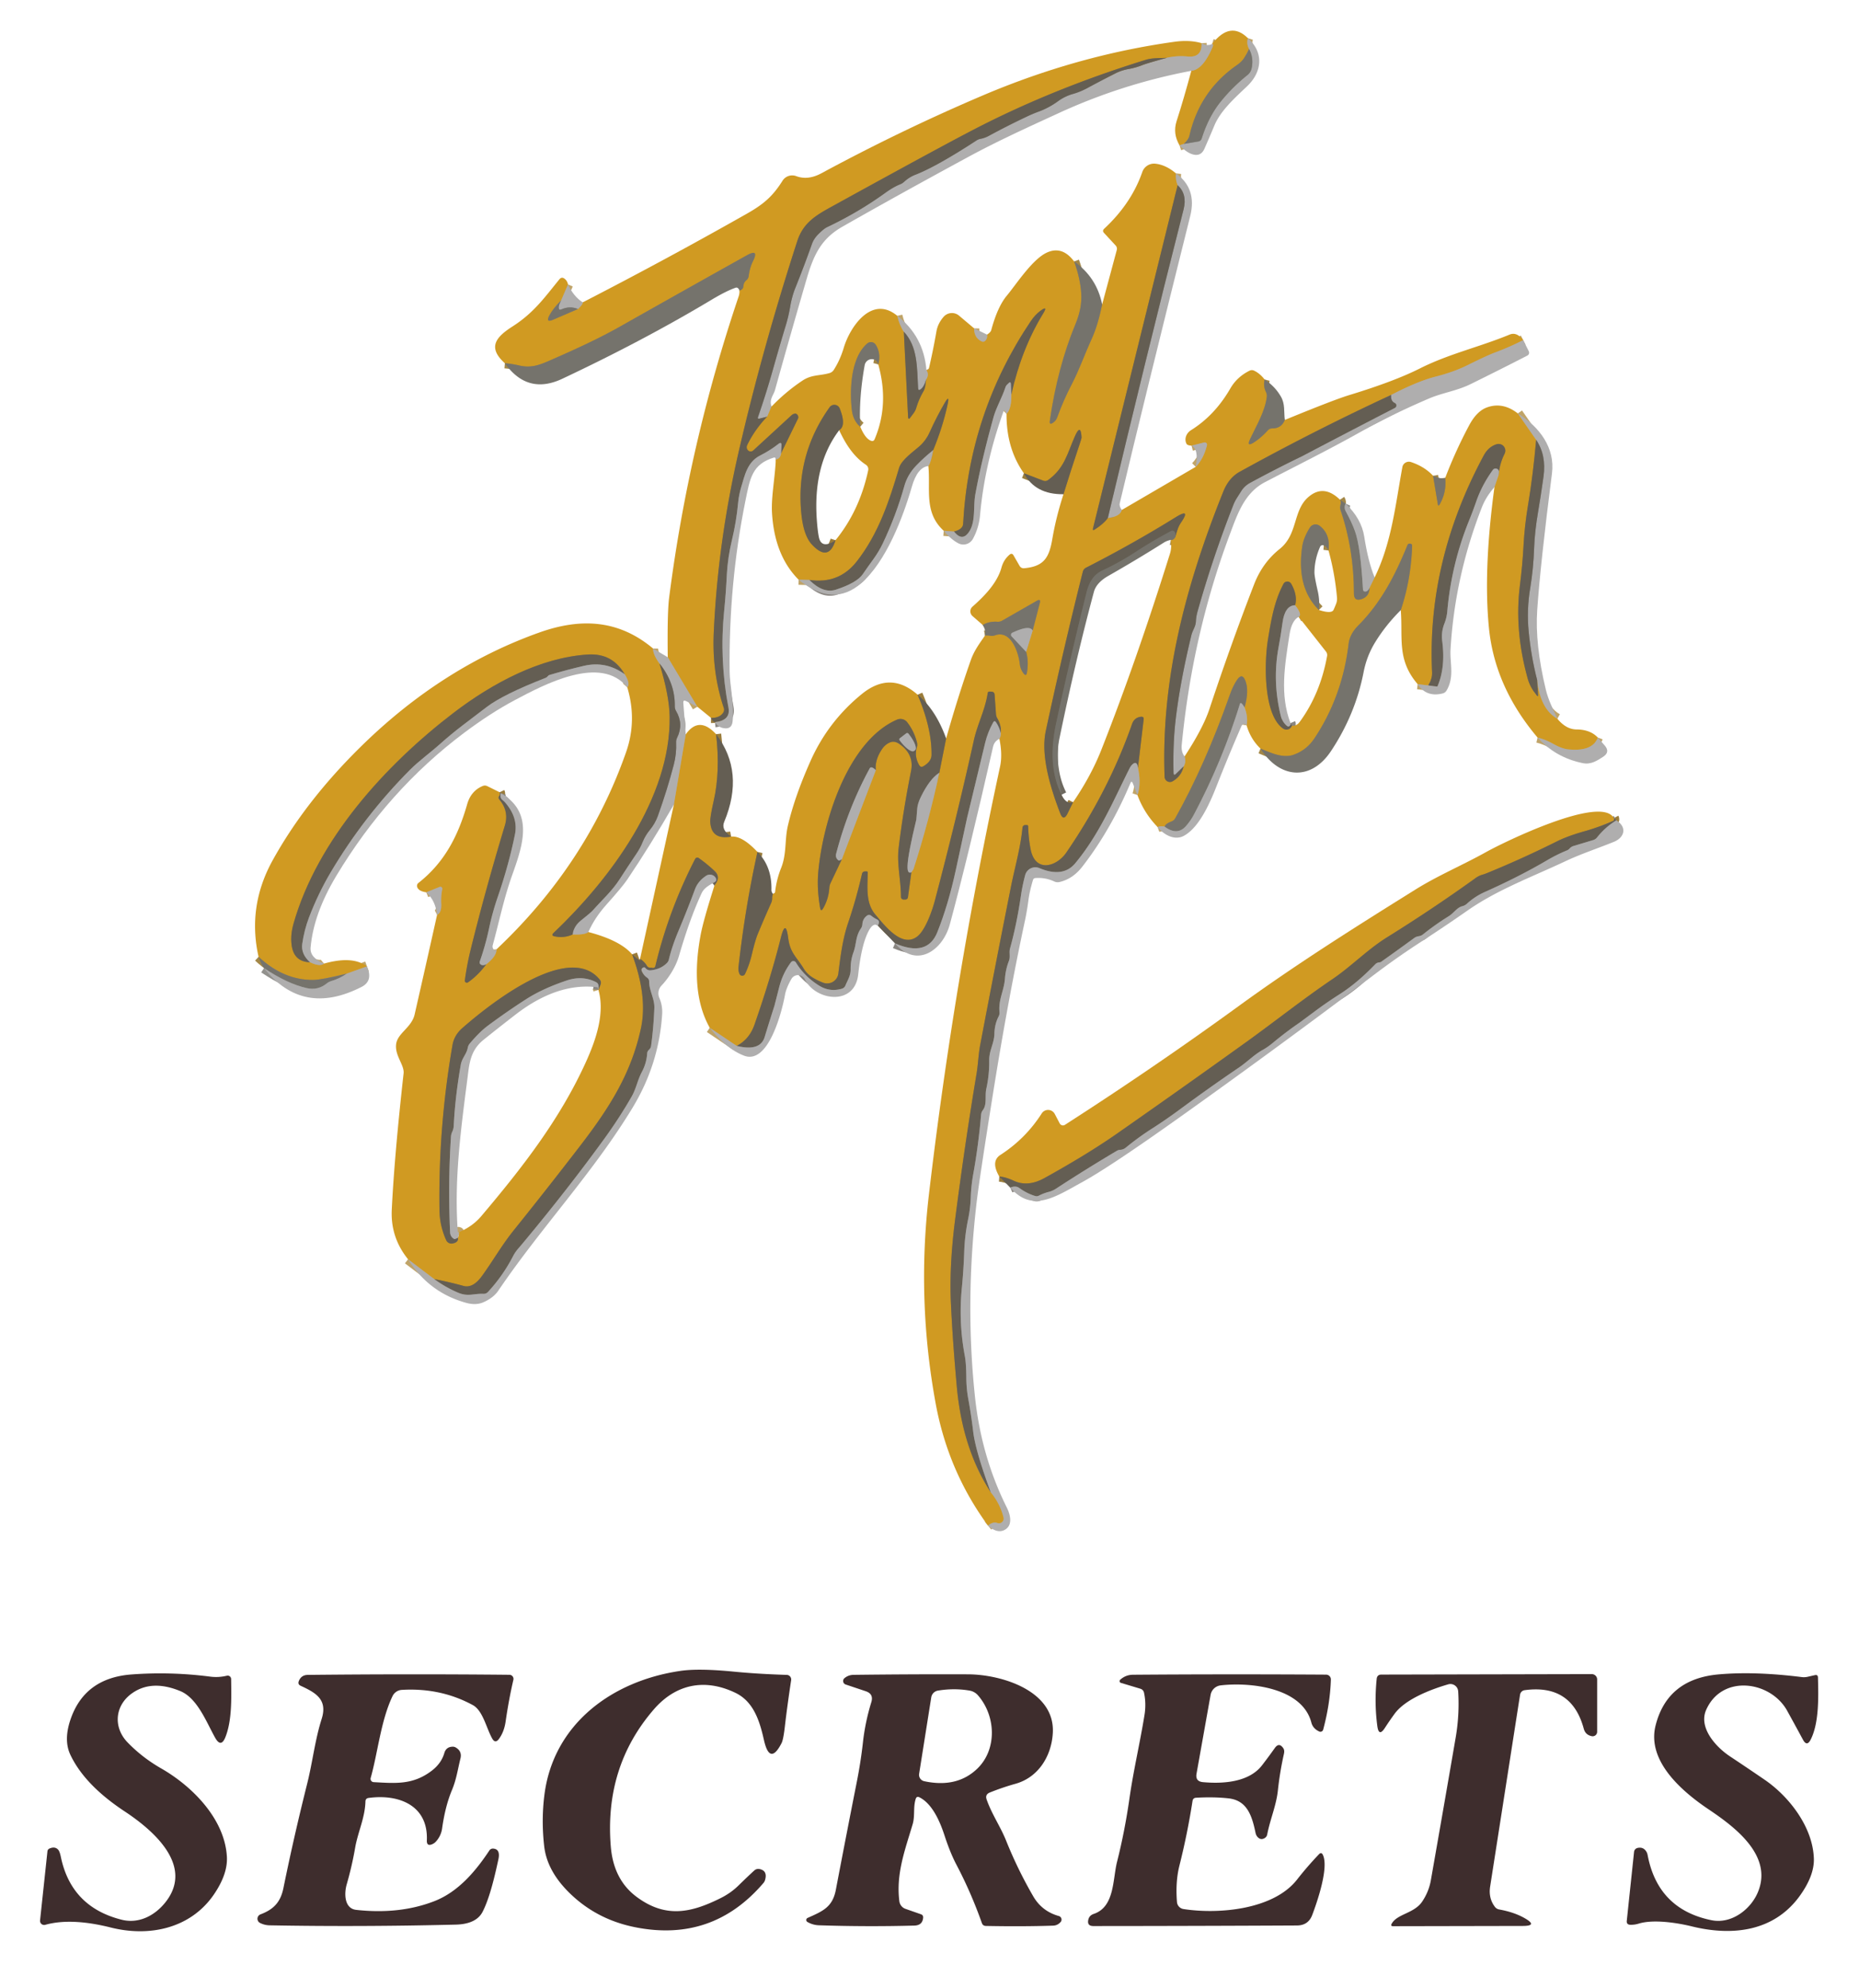 <?xml version="1.0" encoding="UTF-8" standalone="no"?> <svg xmlns="http://www.w3.org/2000/svg" version="1.1" viewBox="0.00 0.00 362.00 387.00"><g stroke-width="2.00" fill="none" stroke-linecap="butt"><path stroke="#c0a468" vector-effect="non-scaling-stroke" d=" M 243.01 7.44 Q 242.68 8.50 243.23 9.53"></path><path stroke="#a38747" vector-effect="non-scaling-stroke" d=" M 243.23 9.53 Q 242.78 10.50 242.25 11.32 Q 241.79 12.04 240.83 12.70 Q 233.59 17.73 231.60 26.48 Q 231.45 27.12 230.53 28.02"></path><path stroke="#c0a468" vector-effect="non-scaling-stroke" d=" M 230.53 28.02 L 229.69 28.29"></path><path stroke="#c0a468" vector-effect="non-scaling-stroke" d=" M 231.98 13.79 Q 234.27 13.55 236.13 9.14 Q 236.34 8.64 236.04 8.55"></path><path stroke="#92918d" vector-effect="non-scaling-stroke" d=" M 230.53 28.02 L 233.32 27.55 Q 233.85 27.46 234.01 26.95 Q 235.34 22.73 237.68 19.82 Q 239.97 16.97 242.93 14.60 A 2.27 2.26 76.8 0 0 243.72 13.32 Q 244.17 11.30 243.23 9.53"></path><path stroke="#c0a468" vector-effect="non-scaling-stroke" d=" M 150.24 79.15 L 149.41 81.12"></path><path stroke="#8a8681" vector-effect="non-scaling-stroke" d=" M 149.41 81.12 L 147.93 81.50 Q 147.45 81.62 147.62 81.15 Q 149.20 76.59 150.54 71.84 Q 151.75 67.53 153.05 63.23 Q 153.56 61.53 153.87 59.71 Q 154.21 57.71 154.87 56.07 Q 156.60 51.76 158.10 47.52 Q 158.45 46.52 159.28 45.67 Q 160.40 44.53 161.08 44.21 Q 167.10 41.36 172.40 37.54 Q 173.98 36.40 175.31 35.87 A 2.29 2.27 12.5 0 0 176.04 35.41 Q 177.07 34.47 178.27 34.01 Q 182.37 32.42 190.13 27.36 Q 190.51 27.11 190.95 27.03 Q 191.78 26.87 192.54 26.46 Q 196.00 24.57 199.95 22.70 Q 201.13 22.14 202.31 21.71 Q 204.28 20.98 206.05 19.69 Q 207.38 18.73 208.94 18.29 Q 210.32 17.90 211.73 17.15 Q 214.56 15.62 217.25 14.26 Q 218.39 13.68 219.85 13.42 Q 221.22 13.17 222.51 12.65 Q 223.46 12.28 227.21 11.26"></path><path stroke="#9a7c3b" vector-effect="non-scaling-stroke" d=" M 149.41 81.12 Q 147.02 83.63 145.59 86.52 Q 145.27 87.15 145.61 87.59 A 0.71 0.71 0.0 0 0 146.66 87.69 L 154.16 80.79 Q 154.39 80.59 154.68 80.53 Q 155.25 80.41 155.46 81.07 A 0.54 0.53 -41.2 0 1 155.43 81.48 L 152.08 88.35"></path><path stroke="#8a8681" vector-effect="non-scaling-stroke" d=" M 152.08 88.35 L 152.17 86.75 Q 152.22 85.93 151.57 86.44 Q 149.96 87.70 148.03 88.68 C 145.52 89.95 145.03 92.51 144.30 94.95 Q 143.88 96.40 143.74 97.84 Q 143.39 101.56 142.54 105.10 Q 141.70 108.62 141.53 112.01 Q 141.36 115.49 141.01 119.00 Q 140.07 128.44 141.85 137.76 Q 142.33 140.26 139.22 140.60"></path><path stroke="#c0a468" vector-effect="non-scaling-stroke" d=" M 233.97 8.40 Q 234.11 11.27 231.25 11.00 Q 229.16 10.80 227.21 11.26"></path><path stroke="#9a7c3b" vector-effect="non-scaling-stroke" d=" M 227.21 11.26 C 225.86 11.34 224.41 11.25 223.11 11.65 Q 204.89 17.29 189.55 25.26 Q 182.55 28.89 162.25 40.07 C 158.98 41.87 156.44 43.28 155.25 46.95 Q 148.49 67.80 143.88 87.80 Q 139.78 105.57 138.99 123.20 Q 138.64 131.00 140.95 137.84 A 1.07 1.05 -38.0 0 1 140.83 138.75 Q 140.14 139.80 138.46 139.77"></path><path stroke="#c0a468" vector-effect="non-scaling-stroke" d=" M 135.79 137.59 L 130.03 127.96"></path><path stroke="#a38747" vector-effect="non-scaling-stroke" d=" M 144.00 56.55 Q 144.70 56.39 144.75 55.75 Q 144.81 54.98 145.34 54.56 A 1.23 1.21 74.5 0 0 145.79 53.75 Q 145.99 52.13 146.63 50.84 Q 147.87 48.35 145.43 49.71 Q 132.77 56.78 120.71 63.60 C 116.33 66.07 111.65 68.18 107.01 70.21 C 105.02 71.08 103.39 71.69 101.12 71.16 Q 99.71 70.83 98.31 70.72"></path><path stroke="#c0a468" vector-effect="non-scaling-stroke" d=" M 110.61 55.38 L 109.28 58.47"></path><path stroke="#a38747" vector-effect="non-scaling-stroke" d=" M 109.28 58.47 Q 107.67 60.09 106.96 61.45 Q 106.22 62.89 107.70 62.25 L 112.55 60.16"></path><path stroke="#c0a468" vector-effect="non-scaling-stroke" d=" M 112.55 60.16 Q 113.54 59.25 113.47 58.87"></path><path stroke="#c0a468" vector-effect="non-scaling-stroke" d=" M 229.00 33.76 Q 228.87 34.97 229.32 36.05"></path><path stroke="#9a7c3b" vector-effect="non-scaling-stroke" d=" M 229.32 36.05 L 212.84 102.87 Q 212.71 103.38 213.16 103.10 Q 214.93 101.98 215.73 100.85"></path><path stroke="#c0a468" vector-effect="non-scaling-stroke" d=" M 215.73 100.85 Q 218.12 100.57 218.44 99.29"></path><path stroke="#c0a468" vector-effect="non-scaling-stroke" d=" M 232.84 90.89 Q 234.34 89.40 235.03 86.70 A 0.45 0.45 0.0 0 0 234.48 86.15 L 232.03 86.77"></path><path stroke="#a38747" vector-effect="non-scaling-stroke" d=" M 246.26 73.89 Q 245.95 75.16 246.52 76.33 Q 246.74 76.78 246.68 77.27 C 246.35 80.08 244.64 82.90 243.42 85.51 Q 242.69 87.07 244.15 86.15 Q 245.56 85.25 246.91 83.76 Q 247.24 83.40 247.73 83.41 Q 249.52 83.43 250.19 81.76"></path><path stroke="#c0a468" vector-effect="non-scaling-stroke" d=" M 296.61 66.22 Q 293.99 67.56 291.15 68.62 Q 289.59 69.20 285.76 71.10 Q 283.09 72.43 279.51 73.34 Q 276.08 74.21 270.89 76.90"></path><path stroke="#9a7c3b" vector-effect="non-scaling-stroke" d=" M 270.89 76.90 Q 255.89 83.85 241.38 91.87 Q 239.29 93.03 238.22 95.69 C 230.78 114.20 226.09 132.36 226.78 151.25 A 1.04 1.04 0.0 0 0 228.32 152.12 Q 230.05 151.15 230.48 149.22"></path><path stroke="#c0a468" vector-effect="non-scaling-stroke" d=" M 230.48 149.22 Q 231.01 148.36 230.67 147.27"></path><path stroke="#a38747" vector-effect="non-scaling-stroke" d=" M 260.93 97.29 Q 261.20 97.69 261.03 98.30 Q 260.88 98.83 261.05 99.34 Q 263.65 106.93 263.65 115.56 Q 263.65 117.14 265.14 116.64 Q 266.68 116.13 266.67 114.47"></path><path stroke="#c0a468" vector-effect="non-scaling-stroke" d=" M 266.67 114.47 L 267.68 112.42"></path><path stroke="#a38747" vector-effect="non-scaling-stroke" d=" M 279.06 92.63 L 279.98 98.15 Q 280.06 98.66 280.33 98.22 Q 281.71 95.87 281.43 93.03"></path><path stroke="#c0a468" vector-effect="non-scaling-stroke" d=" M 295.56 80.49 L 299.13 85.63"></path><path stroke="#9a7c3b" vector-effect="non-scaling-stroke" d=" M 299.13 85.63 Q 298.56 92.26 297.55 98.37 Q 296.88 102.36 296.67 106.33 Q 296.46 110.11 295.98 113.90 Q 294.85 122.71 297.51 132.19 Q 297.96 133.80 299.22 135.37 Q 299.55 135.78 299.52 135.25 L 299.33 132.41"></path><path stroke="#c0a468" vector-effect="non-scaling-stroke" d=" M 299.33 132.41 Q 299.94 138.06 303.26 139.93"></path><path stroke="#c0a468" vector-effect="non-scaling-stroke" d=" M 311.14 143.60 C 310.31 145.88 307.70 146.13 305.42 145.91 Q 304.14 145.79 302.44 144.82 Q 300.92 143.96 299.41 143.60"></path><path stroke="#c0a468" vector-effect="non-scaling-stroke" d=" M 291.01 94.85 L 291.82 92.47"></path><path stroke="#9a7c3b" vector-effect="non-scaling-stroke" d=" M 291.82 92.47 Q 292.02 90.25 292.99 88.33 A 1.31 1.31 0.0 0 0 291.44 86.49 Q 289.84 86.98 288.92 88.69 Q 277.84 109.30 278.87 130.90 Q 278.92 132.14 278.17 133.30 Q 277.94 133.64 279.90 133.67"></path><path stroke="#c0a468" vector-effect="non-scaling-stroke" d=" M 279.90 133.67 L 276.06 133.20"></path><path stroke="#a38747" vector-effect="non-scaling-stroke" d=" M 272.77 118.79 Q 274.77 112.83 274.98 106.24 Q 274.99 105.88 274.52 105.84 A 0.45 0.44 12.8 0 0 274.08 106.11 C 271.64 112.09 268.94 117.31 264.47 121.81 Q 262.84 123.45 262.61 125.37 Q 261.40 135.58 255.96 143.75 Q 254.44 146.04 251.92 146.94 C 249.79 147.70 247.46 146.56 245.45 145.74"></path><path stroke="#c0a468" vector-effect="non-scaling-stroke" d=" M 242.75 141.23 Q 243.06 139.56 242.35 137.74"></path><path stroke="#a38747" vector-effect="non-scaling-stroke" d=" M 242.35 137.74 Q 243.28 134.43 242.49 132.49 Q 241.88 130.97 240.93 132.31 Q 240.12 133.46 239.45 135.37 Q 234.70 148.87 228.84 159.33 Q 228.60 159.76 228.13 159.93 Q 226.99 160.34 226.78 160.94"></path><path stroke="#c0a468" vector-effect="non-scaling-stroke" d=" M 226.78 160.94 Q 226.04 160.78 225.41 161.01"></path><path stroke="#c0a468" vector-effect="non-scaling-stroke" d=" M 221.49 154.79 Q 222.25 152.57 221.59 149.48"></path><path stroke="#9a7c3b" vector-effect="non-scaling-stroke" d=" M 221.59 149.48 L 222.70 140.08 Q 222.77 139.49 222.18 139.55 Q 220.89 139.69 220.44 140.97 Q 215.90 153.95 207.65 165.98 C 205.75 168.76 201.62 169.97 200.70 165.40 Q 200.28 163.31 200.21 160.90 Q 200.20 160.63 199.94 160.63 L 199.65 160.63 A 0.55 0.54 -87.1 0 0 199.11 161.12 C 198.73 165.10 197.63 168.79 196.86 172.66 Q 193.78 188.11 190.86 203.52 C 190.52 205.36 190.47 207.22 190.16 209.08 Q 187.88 222.72 185.99 237.45 Q 184.84 246.42 185.17 253.66 Q 185.49 260.81 186.32 269.99 Q 187.41 282.06 192.94 290.55"></path><path stroke="#c0a468" vector-effect="non-scaling-stroke" d=" M 192.94 290.55 Q 194.73 292.73 195.42 295.44 A 0.92 0.92 0.0 0 1 194.21 296.52 Q 193.39 296.21 192.39 297.02"></path><path stroke="#c0a468" vector-effect="non-scaling-stroke" d=" M 194.61 143.84 Q 194.90 143.39 194.88 142.78"></path><path stroke="#9a7c3b" vector-effect="non-scaling-stroke" d=" M 194.88 142.78 Q 195.02 141.24 194.22 139.88 Q 193.97 139.46 193.94 138.98 L 193.68 135.28 Q 193.63 134.67 193.03 134.66 L 192.65 134.65 A 0.31 0.30 -84.7 0 0 192.34 134.92 C 191.82 138.29 190.33 140.98 189.63 144.18 Q 186.24 159.47 182.02 175.43 C 181.51 177.37 180.16 181.19 178.58 182.36 C 175.56 184.61 172.23 180.12 170.46 178.06 C 168.50 175.76 168.95 172.65 168.97 169.87 Q 168.97 169.65 168.75 169.66 L 168.41 169.66 A 0.58 0.58 0.0 0 0 167.86 170.11 Q 166.73 175.05 165.18 179.61 C 164.08 182.83 163.67 186.16 163.25 189.55 A 2.20 2.19 13.7 0 1 160.31 191.33 Q 159.36 190.98 158.43 190.43 Q 157.19 189.71 156.53 188.62 C 155.13 186.29 153.86 185.59 153.48 182.62 Q 153.00 178.84 152.06 182.54 Q 150.04 190.55 146.92 199.49 Q 145.92 202.36 143.45 203.63"></path><path stroke="#c0a468" vector-effect="non-scaling-stroke" d=" M 143.45 203.63 L 138.21 200.10"></path><path stroke="#9a7c3b" vector-effect="non-scaling-stroke" d=" M 139.15 172.32 Q 140.43 170.79 139.16 169.59 Q 137.72 168.23 136.07 167.06 A 0.48 0.47 31.5 0 0 135.37 167.22 Q 130.22 177.23 127.63 188.04 Q 127.51 188.56 126.99 188.43 Q 126.84 188.39 126.69 188.40 Q 126.19 188.43 125.95 188.00 Q 125.56 187.32 124.64 186.67"></path><path stroke="#c0a468" vector-effect="non-scaling-stroke" d=" M 131.22 156.64 L 133.53 142.98"></path><path stroke="#9a7c3b" vector-effect="non-scaling-stroke" d=" M 139.44 142.94 Q 140.29 150.14 138.97 155.96 Q 138.25 159.14 138.31 160.07 Q 138.53 163.58 142.37 162.88"></path><path stroke="#9a7c3b" vector-effect="non-scaling-stroke" d=" M 147.50 165.87 Q 145.09 176.77 143.81 188.25 Q 143.73 188.97 144.00 189.61 A 0.59 0.59 0.0 0 0 145.07 189.64 Q 145.92 187.88 146.42 185.75 Q 147.04 183.12 147.56 181.84 Q 148.82 178.79 150.17 175.79 Q 150.37 175.34 150.36 174.84 Q 150.36 174.40 150.52 174.04"></path><path stroke="#9a7c3b" vector-effect="non-scaling-stroke" d=" M 178.68 135.25 Q 181.46 141.78 181.40 146.96 Q 181.39 148.25 179.82 149.18 Q 179.29 149.49 178.99 148.96 Q 178.01 147.28 178.54 145.48 Q 178.68 145.00 178.55 144.51 Q 178.01 142.36 176.65 140.61 A 1.67 1.66 -30.7 0 0 174.68 140.11 C 164.84 144.37 160.11 160.62 159.33 169.95 Q 159.07 173.12 159.70 176.74 Q 159.85 177.60 160.29 176.85 Q 161.35 175.03 161.50 172.83 Q 161.53 172.34 161.75 171.89 L 163.93 167.29"></path><path stroke="#c0a468" vector-effect="non-scaling-stroke" d=" M 163.93 167.29 L 170.55 149.94"></path><path stroke="#9a7c3b" vector-effect="non-scaling-stroke" d=" M 170.55 149.94 Q 170.34 148.01 171.67 145.97 Q 172.30 144.98 173.26 144.56 Q 174.13 144.17 175.08 144.81 Q 178.06 146.85 177.41 150.11 Q 175.88 157.76 174.99 165.13 C 174.62 168.17 175.45 171.46 175.44 174.62 A 0.50 0.50 0.0 0 0 175.95 175.13 L 176.32 175.13 A 0.50 0.49 2.7 0 0 176.80 174.70 L 177.47 169.82"></path><path stroke="#c0a468" vector-effect="non-scaling-stroke" d=" M 177.47 169.82 C 177.62 169.57 177.82 169.40 177.91 169.12 Q 180.84 160.01 182.91 150.46"></path><path stroke="#9a7c3b" vector-effect="non-scaling-stroke" d=" M 182.91 150.46 L 184.24 143.77"></path><path stroke="#a38747" vector-effect="non-scaling-stroke" d=" M 191.80 123.75 Q 192.25 123.67 192.77 123.77 Q 193.28 123.87 193.77 123.69 C 196.83 122.59 198.34 127.00 198.58 129.25 Q 198.70 130.29 199.30 131.09 Q 199.84 131.79 199.98 130.92 Q 200.34 128.78 199.82 126.91"></path><path stroke="#c0a468" vector-effect="non-scaling-stroke" d=" M 199.82 126.91 L 201.09 122.77"></path><path stroke="#a38747" vector-effect="non-scaling-stroke" d=" M 201.09 122.77 L 202.48 117.40 Q 202.71 116.51 201.90 116.97 L 195.18 120.82 Q 194.73 121.09 194.20 121.05 Q 192.62 120.94 191.37 121.68"></path><path stroke="#9a7c3b" vector-effect="non-scaling-stroke" d=" M 207.09 96.22 Q 208.47 91.74 210.17 86.67 Q 210.62 85.32 210.61 85.19 Q 210.46 82.34 209.31 84.95 C 207.82 88.32 207.31 91.13 204.10 93.46 Q 203.67 93.77 203.17 93.59 L 199.38 92.14"></path><path stroke="#c0a468" vector-effect="non-scaling-stroke" d=" M 196.00 80.57 Q 196.98 79.56 196.93 76.82"></path><path stroke="#9a7c3b" vector-effect="non-scaling-stroke" d=" M 196.93 76.82 Q 198.91 67.93 203.13 61.04 Q 204.15 59.37 202.58 60.53 Q 201.57 61.27 200.71 62.55 Q 188.71 80.41 187.55 102.00 Q 187.49 103.05 185.77 103.49"></path><path stroke="#c0a468" vector-effect="non-scaling-stroke" d=" M 185.77 103.49 L 183.77 103.34"></path><path stroke="#c0a468" vector-effect="non-scaling-stroke" d=" M 180.78 90.73 Q 181.31 89.97 181.72 87.64"></path><path stroke="#9a7c3b" vector-effect="non-scaling-stroke" d=" M 181.72 87.64 Q 183.62 83.02 184.54 78.67 Q 184.95 76.73 183.96 78.45 Q 182.38 81.17 181.04 84.14 Q 180.29 85.80 178.97 86.95 C 177.79 87.98 175.54 89.56 175.09 91.07 C 173.16 97.55 171.09 103.89 166.82 109.33 Q 163.34 113.76 157.59 112.91"></path><path stroke="#c0a468" vector-effect="non-scaling-stroke" d=" M 157.59 112.91 L 155.51 112.86"></path><path stroke="#c0a468" vector-effect="non-scaling-stroke" d=" M 151.07 89.47 Q 151.92 89.32 152.08 88.35"></path><path stroke="#c0a468" vector-effect="non-scaling-stroke" d=" M 174.73 61.49 Q 175.17 63.38 176.00 64.58"></path><path stroke="#9a7c3b" vector-effect="non-scaling-stroke" d=" M 176.00 64.58 L 176.83 81.14 Q 176.87 81.87 177.29 81.27 C 177.74 80.61 178.17 80.25 178.41 79.44 Q 178.93 77.69 179.80 76.23 C 180.25 75.49 180.19 74.74 180.34 73.88"></path><path stroke="#c0a468" vector-effect="non-scaling-stroke" d=" M 180.34 73.88 Q 180.98 72.94 180.40 72.06"></path><path stroke="#c0a468" vector-effect="non-scaling-stroke" d=" M 189.69 63.93 Q 189.66 65.70 191.09 66.44 Q 191.57 66.69 191.92 66.28 Q 192.31 65.83 192.21 65.15"></path><path stroke="#a38747" vector-effect="non-scaling-stroke" d=" M 209.16 50.90 Q 210.37 54.20 210.55 57.16 Q 210.72 59.96 209.47 62.99 Q 205.93 71.52 204.43 81.94 Q 204.31 82.79 205.03 82.32 Q 205.64 81.92 205.89 81.21 Q 207.06 77.95 208.74 74.73 C 210.16 71.99 211.16 69.10 212.57 66.01 Q 213.78 63.36 214.62 59.27"></path><path stroke="#92918d" vector-effect="non-scaling-stroke" d=" M 112.55 60.16 Q 110.94 59.50 109.34 60.23 Q 108.80 60.47 108.80 59.88 Q 108.79 59.37 109.28 58.47"></path><path stroke="#8a8681" vector-effect="non-scaling-stroke" d=" M 111.50 181.94 Q 111.70 180.31 113.12 179.19 Q 115.01 177.69 115.41 177.24 C 117.25 175.16 119.16 173.48 120.67 171.13 Q 122.26 168.65 123.92 166.20 Q 124.66 165.12 125.15 163.90 Q 125.67 162.64 126.55 161.57 Q 127.56 160.34 128.10 158.86 Q 129.96 153.68 131.21 148.86 Q 131.76 146.76 131.66 144.53 Q 131.64 144.06 131.85 143.64 Q 133.17 140.98 131.64 138.41 Q 131.39 137.99 131.40 137.50 Q 131.48 133.00 128.42 129.18"></path><path stroke="#8a8681" vector-effect="non-scaling-stroke" d=" M 196.93 76.82 L 196.84 74.79 Q 196.81 74.19 196.39 74.62 C 196.05 74.95 195.90 75.04 195.75 75.51 C 195.08 77.51 193.99 79.34 193.46 81.25 Q 191.13 89.62 189.92 96.27 C 189.51 98.51 190.00 101.40 188.82 103.36 Q 187.46 105.61 185.77 103.49"></path><path stroke="#8a8681" vector-effect="non-scaling-stroke" d=" M 181.72 87.64 Q 179.90 89.09 178.37 90.69 Q 176.73 92.41 176.11 94.60 Q 174.51 100.32 171.90 105.81 Q 171.15 107.37 170.10 108.83 Q 169.04 110.28 168.02 111.77 Q 166.88 113.46 162.76 114.81 Q 160.31 115.61 157.59 112.91"></path><path stroke="#8a8681" vector-effect="non-scaling-stroke" d=" M 299.33 132.41 Q 298.15 127.85 297.68 122.99 Q 297.26 118.72 297.99 114.40 Q 298.60 110.70 298.74 106.65 Q 298.85 103.52 299.52 99.59 Q 299.99 96.87 300.57 92.76 Q 301.14 88.62 299.13 85.63"></path><path stroke="#92918d" vector-effect="non-scaling-stroke" d=" M 262.02 98.04 Q 261.67 98.83 262.03 99.49 Q 263.22 101.67 263.85 103.42 Q 264.93 106.38 265.41 114.72 Q 265.44 115.23 265.95 115.17 Q 266.34 115.13 266.67 114.47"></path><path stroke="#8a8681" vector-effect="non-scaling-stroke" d=" M 230.48 149.22 L 229.00 150.66 Q 228.54 151.12 228.52 150.47 Q 228.38 144.77 228.95 139.95 Q 229.83 132.60 232.00 123.65 C 232.24 122.69 232.81 122.02 232.87 121.04 Q 232.92 120.03 233.19 119.07 Q 236.15 108.54 240.15 98.35 Q 240.43 97.62 240.85 96.96 Q 241.28 96.28 241.71 95.60 Q 242.36 94.59 243.42 94.01 Q 248.50 91.25 253.60 88.79 Q 253.60 88.79 253.61 88.78 Q 262.65 84.03 271.63 79.40 A 0.52 0.52 0.0 0 0 271.60 78.47 Q 270.78 78.10 270.89 76.90"></path><path stroke="#8a8681" vector-effect="non-scaling-stroke" d=" M 221.59 149.48 Q 221.38 147.97 220.45 148.89 Q 220.17 149.16 219.91 149.69 C 216.87 155.74 214.15 162.31 209.39 168.06 Q 207.01 170.94 202.40 169.02 A 2.05 2.04 -71.1 0 0 199.63 170.38 Q 199.10 172.35 198.79 174.47 Q 197.99 179.93 196.68 184.67 C 196.46 185.45 196.78 186.25 196.47 187.07 Q 195.82 188.74 195.69 190.55 C 195.52 192.87 194.39 194.61 194.63 197.05 Q 194.67 197.49 194.47 197.88 Q 193.68 199.40 193.64 201.26 C 193.60 203.12 192.61 204.53 192.63 206.38 Q 192.67 209.23 192.06 211.99 C 191.75 213.43 192.25 214.98 191.38 216.15 A 1.65 1.61 -24.5 0 0 191.05 217.00 Q 190.54 222.94 189.52 228.59 Q 189.12 230.79 189.04 232.98 Q 188.96 235.30 188.51 237.43 Q 187.87 240.51 187.76 243.76 Q 187.64 247.26 187.30 250.75 Q 186.64 257.43 187.88 264.00 Q 188.15 265.43 188.17 268.16 Q 188.18 270.31 188.54 272.30 Q 189.13 275.51 189.51 278.74 Q 189.97 282.55 192.94 290.55"></path><path stroke="#8a8681" vector-effect="non-scaling-stroke" d=" M 291.82 92.47 L 291.88 91.92 A 0.65 0.65 0.0 0 0 290.71 91.48 Q 288.57 94.44 287.46 97.65 Q 286.83 99.47 286.11 101.25 Q 282.64 109.77 281.83 119.01 Q 281.72 120.27 281.25 121.45 C 280.83 122.54 280.69 123.65 280.84 124.81 Q 281.51 129.99 279.90 133.67"></path><path stroke="#8a8681" vector-effect="non-scaling-stroke" d=" M 194.88 142.78 Q 194.63 141.62 193.95 140.62 Q 193.66 140.19 193.40 140.65 Q 192.35 142.53 191.84 144.62 Q 190.09 151.91 188.33 159.19 Q 188.31 159.29 186.13 169.35 Q 184.66 176.15 182.52 181.50 Q 180.58 186.37 174.28 183.67"></path><path stroke="#8a8681" vector-effect="non-scaling-stroke" d=" M 170.94 180.20 Q 171.45 179.33 170.78 179.01 Q 170.18 178.72 169.66 178.29 A 0.68 0.68 0.0 0 0 168.80 178.29 Q 167.99 178.92 167.93 179.93 Q 167.90 180.40 167.63 180.79 C 166.57 182.36 166.80 183.77 166.19 185.42 Q 165.62 186.97 165.64 188.73 C 165.65 189.99 165.08 190.77 164.63 191.87 Q 164.42 192.36 163.90 192.51 Q 161.59 193.17 159.56 191.93 Q 156.68 190.16 154.99 187.40 A 0.58 0.58 0.0 0 0 154.03 187.35 Q 152.44 189.46 151.75 192.13 Q 150.82 195.76 150.81 195.81 Q 149.86 198.76 148.90 201.90 Q 148.03 204.76 143.45 203.63"></path><path stroke="#92918d" vector-effect="non-scaling-stroke" d=" M 242.35 137.74 Q 241.62 136.51 241.45 137.05 Q 237.98 148.25 232.48 158.61 Q 231.89 159.73 230.97 160.80 Q 229.26 162.78 226.78 160.94"></path><path stroke="#92918d" vector-effect="non-scaling-stroke" d=" M 201.09 122.77 Q 200.52 121.60 197.13 123.19 A 0.44 0.44 0.0 0 0 196.99 123.89 L 199.82 126.91"></path><path stroke="#8a8681" vector-effect="non-scaling-stroke" d=" M 138.79 171.97 L 139.17 171.73 Q 139.66 171.43 139.37 170.93 C 138.99 170.28 138.13 170.09 137.50 170.51 Q 135.91 171.57 135.33 173.14 Q 133.86 177.11 132.07 181.36 Q 130.84 184.30 130.24 186.84 A 1.41 1.38 -16.5 0 1 129.89 187.47 Q 128.70 188.69 126.76 188.91 Q 126.11 188.99 125.69 188.48 Q 125.51 188.25 125.24 188.38 Q 124.77 188.63 124.99 189.11 Q 125.35 189.90 126.00 190.33 Q 126.41 190.61 126.41 191.10 C 126.43 193.00 127.50 194.42 127.42 196.31 Q 127.27 200.02 126.79 203.60 Q 126.73 204.07 126.36 204.40 A 0.97 0.94 -19.8 0 0 126.03 205.07 Q 125.90 206.99 124.99 208.70 C 124.16 210.25 123.89 211.93 123.02 213.46 Q 120.65 217.60 117.69 221.69 Q 110.65 231.40 102.19 241.58 Q 101.58 242.32 100.95 243.05 Q 100.31 243.78 99.88 244.62 Q 97.93 248.38 95.04 251.52 Q 94.67 251.92 94.13 251.90 C 92.24 251.82 91.15 252.50 89.21 251.68 Q 86.89 250.71 84.54 249.02"></path><path stroke="#8a8681" vector-effect="non-scaling-stroke" d=" M 180.34 73.88 Q 179.97 75.29 179.27 75.80 Q 178.81 76.14 178.78 75.57 C 178.56 71.51 178.71 67.48 176.00 64.58"></path><path stroke="#8a8681" vector-effect="non-scaling-stroke" d=" M 215.73 100.85 Q 222.89 70.64 230.48 40.75 Q 231.22 37.81 229.32 36.05"></path><path stroke="#8a8681" vector-effect="non-scaling-stroke" d=" M 182.91 150.46 Q 181.06 151.61 179.34 155.11 Q 178.69 156.42 178.61 157.45 Q 178.45 159.51 178.44 159.55 Q 176.82 166.24 176.73 168.50 Q 176.65 170.24 177.47 169.82"></path><path stroke="#8a8681" vector-effect="non-scaling-stroke" d=" M 170.55 149.94 Q 169.64 149.07 169.35 149.61 Q 165.11 157.41 162.81 166.27 A 1.14 1.13 -67.7 0 0 163.33 167.53 Q 163.43 167.59 163.93 167.29"></path><path stroke="#c0a468" vector-effect="non-scaling-stroke" d=" M 127.17 126.26 Q 127.14 127.42 128.42 129.18"></path><path stroke="#9a7c3b" vector-effect="non-scaling-stroke" d=" M 128.42 129.18 Q 130.34 135.46 130.40 139.51 C 130.64 155.31 118.88 171.09 107.79 181.64 Q 107.26 182.14 107.98 182.30 Q 109.82 182.69 111.50 181.94"></path><path stroke="#c0a468" vector-effect="non-scaling-stroke" d=" M 111.50 181.94 Q 113.91 182.03 114.57 181.46"></path><path stroke="#9a7c3b" vector-effect="non-scaling-stroke" d=" M 123.09 185.80 Q 126.15 194.04 124.80 200.26 C 122.89 209.02 118.74 215.60 112.92 223.16 Q 106.69 231.26 100.06 239.51 C 97.71 242.43 96.00 245.47 93.86 248.42 Q 92.09 250.87 90.25 250.36 Q 87.70 249.65 84.54 249.02"></path><path stroke="#c0a468" vector-effect="non-scaling-stroke" d=" M 84.54 249.02 L 79.46 245.17"></path><path stroke="#c0a468" vector-effect="non-scaling-stroke" d=" M 85.11 178.12 Q 86.01 177.67 85.92 175.97 Q 85.84 174.45 86.12 173.11 A 0.38 0.38 0.0 0 0 85.60 172.68 L 83.01 173.73"></path><path stroke="#9a7c3b" vector-effect="non-scaling-stroke" d=" M 97.30 154.25 Q 97.47 154.60 97.23 154.94 Q 96.95 155.33 97.26 155.69 Q 99.15 157.96 98.31 160.73 Q 94.55 173.16 91.65 184.90 Q 90.93 187.81 90.52 190.89 A 0.39 0.39 0.0 0 0 91.13 191.26 Q 93.08 189.90 94.71 187.72"></path><path stroke="#c0a468" vector-effect="non-scaling-stroke" d=" M 94.71 187.72 Q 96.73 186.12 96.67 184.84"></path><path stroke="#c0a468" vector-effect="non-scaling-stroke" d=" M 122.15 133.82 Q 122.79 133.09 121.64 131.27"></path><path stroke="#9a7c3b" vector-effect="non-scaling-stroke" d=" M 121.64 131.27 Q 119.26 127.14 114.49 127.43 C 105.25 128.00 95.87 133.02 88.32 138.79 C 75.06 148.92 61.80 163.51 57.16 179.83 Q 56.56 181.94 56.77 183.84 Q 57.14 187.25 60.38 187.35"></path><path stroke="#c0a468" vector-effect="non-scaling-stroke" d=" M 60.38 187.35 Q 62.31 188.26 63.09 187.61"></path><path stroke="#c0a468" vector-effect="non-scaling-stroke" d=" M 71.46 188.15 L 67.53 189.56"></path><path stroke="#a38747" vector-effect="non-scaling-stroke" d=" M 67.53 189.56 Q 62.61 190.77 61.00 190.79 Q 55.26 190.84 50.35 186.29"></path><path stroke="#92918d" vector-effect="non-scaling-stroke" d=" M 67.53 189.56 Q 66.14 190.53 64.50 191.01 Q 64.03 191.15 63.64 191.46 Q 61.91 192.87 59.73 192.38 Q 55.93 191.52 51.42 188.49"></path><path stroke="#8a8681" vector-effect="non-scaling-stroke" d=" M 97.54 154.43 Q 97.28 155.28 97.83 155.74 Q 98.20 156.03 98.49 156.38 Q 100.92 159.28 100.28 162.44 Q 99.06 168.45 96.90 174.71 Q 95.87 177.72 95.22 180.81 Q 94.55 183.99 93.44 187.16 Q 93.28 187.62 93.72 187.84 Q 94.11 188.03 94.71 187.72"></path><path stroke="#8a8681" vector-effect="non-scaling-stroke" d=" M 121.64 131.27 Q 118.00 128.64 113.73 129.63 Q 110.34 130.42 106.99 131.42 Q 106.82 131.47 106.71 131.61 Q 106.50 131.88 106.19 132.00 Q 98.02 135.19 94.80 137.63 Q 92.44 139.42 90.02 141.27 Q 87.68 143.07 85.77 144.78 C 83.81 146.54 81.67 148.05 79.83 149.89 Q 70.90 158.86 64.38 169.86 Q 61.93 174.01 60.17 178.63 Q 59.24 181.08 58.86 183.75 Q 58.57 185.75 60.38 187.35"></path><path stroke="#9a7c3b" vector-effect="non-scaling-stroke" d=" M 314.26 159.28 Q 314.33 159.41 314.32 159.54 Q 314.30 159.74 314.11 159.83 Q 311.34 161.06 308.49 161.86 Q 305.28 162.76 303.10 163.85 Q 296.47 167.16 289.70 169.93 Q 289.16 170.16 288.56 170.33 Q 287.96 170.52 287.43 170.89 Q 279.10 176.89 270.18 182.44 C 266.30 184.84 263.14 188.15 259.46 190.64 C 253.70 194.54 248.36 198.80 242.80 202.80 Q 230.58 211.58 217.53 220.70 Q 211.74 224.74 203.34 229.39 Q 200.14 231.15 197.39 229.88 Q 195.80 229.14 194.59 229.06"></path><path stroke="#8a8681" vector-effect="non-scaling-stroke" d=" M 314.76 159.72 Q 312.58 161.03 310.99 163.05 A 1.50 1.47 -78.2 0 1 310.23 163.56 L 306.44 164.70 Q 305.96 164.84 305.63 165.22 Q 305.43 165.44 305.15 165.56 Q 303.17 166.37 301.28 167.48 Q 295.87 170.66 289.08 173.69 Q 287.21 174.53 285.65 175.95 Q 285.26 176.30 284.75 176.43 C 283.71 176.69 283.08 177.79 282.08 178.40 Q 279.55 179.96 277.02 181.98 Q 276.74 182.20 276.19 182.29 Q 275.75 182.36 275.38 182.63 Q 272.18 184.97 268.97 187.24 Q 268.80 187.36 268.59 187.37 Q 268.12 187.41 267.80 187.74 Q 264.23 191.43 260.88 193.56 Q 258.63 194.99 256.34 196.67 Q 253.04 199.12 253.01 199.14 Q 250.45 200.89 247.82 203.07 Q 246.86 203.87 245.89 204.41 C 244.21 205.34 242.87 206.75 241.29 207.82 Q 235.56 211.70 229.68 216.05 Q 226.99 218.03 224.33 219.73 Q 221.73 221.39 219.22 223.44 Q 218.75 223.83 218.13 223.86 Q 217.79 223.88 217.49 224.05 Q 211.42 227.65 205.68 231.40 Q 205.00 231.85 204.24 232.05 Q 203.22 232.31 202.31 232.78 Q 201.95 232.97 201.57 232.85 Q 200.01 232.39 198.49 231.30 Q 197.75 230.78 196.73 231.23"></path><path stroke="#a38747" vector-effect="non-scaling-stroke" d=" M 171.02 70.95 Q 171.60 68.85 170.53 67.12 A 1.10 1.09 53.9 0 0 168.90 66.86 C 165.68 69.57 165.43 75.86 165.87 79.74 Q 166.11 81.91 167.52 83.08"></path><path stroke="#9a7c3b" vector-effect="non-scaling-stroke" d=" M 163.42 83.75 Q 164.84 82.88 163.52 79.53 A 1.13 1.13 0.0 0 0 161.55 79.29 Q 154.93 88.56 156.04 99.96 Q 156.46 104.24 158.09 106.00 Q 161.35 109.52 162.70 105.17"></path><path stroke="#a38747" vector-effect="non-scaling-stroke" d=" M 228.01 105.11 Q 228.49 105.21 228.88 104.54"></path><path stroke="#9a7c3b" vector-effect="non-scaling-stroke" d=" M 228.88 104.54 Q 229.30 102.74 229.95 101.78 Q 231.99 98.81 228.93 100.71 Q 220.57 105.89 211.48 110.53 Q 211.00 110.78 210.86 111.30 Q 207.09 126.29 203.65 142.29 C 202.59 147.21 204.68 153.73 206.44 158.31 Q 207.08 159.99 207.88 158.38 L 208.96 156.18"></path><path stroke="#6d6960" vector-effect="non-scaling-stroke" d=" M 228.88 104.54 Q 228.94 103.96 228.79 103.65 A 0.56 0.56 0.0 0 0 228.03 103.40 Q 224.30 105.39 221.10 107.49 Q 218.03 109.50 214.59 111.11 C 212.89 111.91 212.04 113.50 211.60 115.25 Q 208.44 127.96 205.67 140.76 Q 203.87 149.10 206.72 154.73"></path><path stroke="#a38747" vector-effect="non-scaling-stroke" d=" M 258.70 107.18 Q 259.10 103.99 256.97 102.37 A 1.30 1.30 0.0 0 0 255.07 102.72 Q 253.83 104.71 253.58 106.42 Q 252.41 114.40 256.83 118.76"></path><path stroke="#c0a468" vector-effect="non-scaling-stroke" d=" M 252.89 120.10 Q 253.64 119.67 252.20 117.84"></path><path stroke="#9a7c3b" vector-effect="non-scaling-stroke" d=" M 252.20 117.84 Q 252.71 115.92 251.44 113.67 A 0.86 0.86 0.0 0 0 249.93 113.68 C 248.14 117.03 247.51 120.81 246.91 124.51 C 246.18 128.98 246.00 139.00 249.76 141.78 Q 250.23 142.13 250.73 142.03 Q 251.29 141.92 251.57 141.30"></path><path stroke="#8a8681" vector-effect="non-scaling-stroke" d=" M 252.20 117.84 Q 250.20 117.87 249.74 121.26 Q 249.41 123.71 248.97 126.04 Q 247.75 132.63 249.40 139.37 Q 249.68 140.51 250.56 141.29 Q 250.94 141.62 251.23 141.21 Q 251.38 141.00 251.29 140.78"></path><path stroke="#c0a468" vector-effect="non-scaling-stroke" d=" M 89.18 240.97 Q 89.59 239.53 89.16 239.98"></path><path stroke="#c0a468" vector-effect="non-scaling-stroke" d=" M 116.37 192.22 Q 116.45 192.47 116.53 192.72"></path><path stroke="#9a7c3b" vector-effect="non-scaling-stroke" d=" M 116.53 192.72 L 116.93 191.73 Q 117.16 191.17 116.77 190.70 C 110.61 183.22 94.93 195.85 90.00 200.19 Q 88.44 201.56 88.11 203.49 Q 85.34 219.51 85.58 235.65 Q 85.63 238.68 86.89 241.46 A 1.13 1.13 0.0 0 0 88.12 242.10 Q 89.32 241.88 89.18 240.97"></path><path stroke="#8a8681" vector-effect="non-scaling-stroke" d=" M 116.53 192.72 Q 116.57 192.21 116.54 191.88 Q 116.49 191.44 116.09 191.23 Q 113.43 189.86 110.35 190.90 Q 105.69 192.46 102.45 194.54 Q 98.80 196.88 95.02 199.68 Q 93.44 200.85 91.49 203.15 Q 91.18 203.51 91.09 203.98 C 90.84 205.30 89.96 205.95 89.72 207.33 Q 88.61 213.74 88.36 219.15 Q 88.33 219.82 88.03 220.43 Q 87.85 220.83 87.82 221.26 Q 87.22 230.42 87.65 239.96 A 1.50 1.43 -79.2 0 0 88.47 241.23 Q 88.58 241.28 89.18 240.97"></path><path stroke="#8a8681" vector-effect="non-scaling-stroke" d=" M 176.47 142.78 L 175.25 143.72 A 0.30 0.30 0.0 0 0 175.19 144.14 L 175.40 144.41 A 3.00 0.94 52.3 0 0 177.98 146.21 L 178.19 146.05 A 3.00 0.94 52.3 0 0 177.10 143.10 L 176.89 142.83 A 0.30 0.30 0.0 0 0 176.47 142.78"></path></g><path fill="#d09a22" d=" M 243.01 7.44 Q 242.68 8.50 243.23 9.53 Q 242.78 10.50 242.25 11.32 Q 241.79 12.04 240.83 12.70 Q 233.59 17.73 231.60 26.48 Q 231.45 27.12 230.53 28.02 L 229.69 28.29 Q 228.34 26.02 229.11 23.61 Q 230.54 19.16 231.98 13.79 Q 234.27 13.55 236.13 9.14 Q 236.34 8.64 236.04 8.55 Q 239.57 4.01 243.01 7.44 Z"></path><path fill="#afaeae" d=" M 243.01 7.44 C 246.17 10.24 245.75 14.02 242.87 16.77 C 240.52 19.01 237.69 21.51 236.46 24.47 Q 235.56 26.64 234.54 28.95 Q 233.84 30.55 232.17 30.03 Q 231.06 29.69 229.69 28.29 L 230.53 28.02 L 233.32 27.55 Q 233.85 27.46 234.01 26.95 Q 235.34 22.73 237.68 19.82 Q 239.97 16.97 242.93 14.60 A 2.27 2.26 76.8 0 0 243.72 13.32 Q 244.17 11.30 243.23 9.53 Q 242.68 8.50 243.01 7.44 Z"></path><path fill="#d09a22" d=" M 233.97 8.40 Q 234.11 11.27 231.25 11.00 Q 229.16 10.80 227.21 11.26 C 225.86 11.34 224.41 11.25 223.11 11.65 Q 204.89 17.29 189.55 25.26 Q 182.55 28.89 162.25 40.07 C 158.98 41.87 156.44 43.28 155.25 46.95 Q 148.49 67.80 143.88 87.80 Q 139.78 105.57 138.99 123.20 Q 138.64 131.00 140.95 137.84 A 1.07 1.05 -38.0 0 1 140.83 138.75 Q 140.14 139.80 138.46 139.77 L 135.79 137.59 L 130.03 127.96 Q 129.92 119.30 130.30 116.36 Q 134.15 86.36 143.84 57.70 Q 144.03 57.12 144.00 56.55 Q 144.70 56.39 144.75 55.75 Q 144.81 54.98 145.34 54.56 A 1.23 1.21 74.5 0 0 145.79 53.75 Q 145.99 52.13 146.63 50.84 Q 147.87 48.35 145.43 49.71 Q 132.77 56.78 120.71 63.60 C 116.33 66.07 111.65 68.18 107.01 70.21 C 105.02 71.08 103.39 71.69 101.12 71.16 Q 99.71 70.83 98.31 70.72 C 94.82 67.59 96.65 65.58 99.80 63.56 C 103.96 60.90 106.04 57.92 108.93 54.38 Q 109.37 53.84 109.93 54.26 Q 110.45 54.65 110.61 55.38 L 109.28 58.47 Q 107.67 60.09 106.96 61.45 Q 106.22 62.89 107.70 62.25 L 112.55 60.16 Q 113.54 59.25 113.47 58.87 Q 129.57 50.59 145.32 41.67 C 148.63 39.80 150.43 38.29 152.38 35.19 A 2.23 2.22 26.2 0 1 155.04 34.29 Q 157.32 35.15 159.94 33.74 Q 175.50 25.34 191.31 18.61 Q 209.75 10.76 228.75 8.13 Q 231.66 7.73 233.97 8.40 Z"></path><path fill="#afaeae" d=" M 233.97 8.40 Q 235.07 9.06 236.04 8.55 Q 236.34 8.64 236.13 9.14 Q 234.27 13.55 231.98 13.79 Q 218.52 16.33 206.10 22.05 C 200.25 24.74 194.35 27.41 188.63 30.51 Q 174.45 38.20 164.05 44.13 C 159.97 46.46 158.48 49.51 157.10 54.23 Q 153.98 64.93 150.91 75.95 C 150.63 76.95 149.74 77.76 150.24 79.15 L 149.41 81.12 L 147.93 81.50 Q 147.45 81.62 147.62 81.15 Q 149.20 76.59 150.54 71.84 Q 151.75 67.53 153.05 63.23 Q 153.56 61.53 153.87 59.71 Q 154.21 57.71 154.87 56.07 Q 156.60 51.76 158.10 47.52 Q 158.45 46.52 159.28 45.67 Q 160.40 44.53 161.08 44.21 Q 167.10 41.36 172.40 37.54 Q 173.98 36.40 175.31 35.87 A 2.29 2.27 12.5 0 0 176.04 35.41 Q 177.07 34.47 178.27 34.01 Q 182.37 32.42 190.13 27.36 Q 190.51 27.11 190.95 27.03 Q 191.78 26.87 192.54 26.46 Q 196.00 24.57 199.95 22.70 Q 201.13 22.14 202.31 21.71 Q 204.28 20.98 206.05 19.69 Q 207.38 18.73 208.94 18.29 Q 210.32 17.90 211.73 17.15 Q 214.56 15.62 217.25 14.26 Q 218.39 13.68 219.85 13.42 Q 221.22 13.17 222.51 12.65 Q 223.46 12.28 227.21 11.26 Q 229.16 10.80 231.25 11.00 Q 234.11 11.27 233.97 8.40 Z"></path><path fill="#75736c" d=" M 243.23 9.53 Q 244.17 11.30 243.72 13.32 A 2.27 2.26 76.8 0 1 242.93 14.60 Q 239.97 16.97 237.68 19.82 Q 235.34 22.73 234.01 26.95 Q 233.85 27.46 233.32 27.55 L 230.53 28.02 Q 231.45 27.12 231.60 26.48 Q 233.59 17.73 240.83 12.70 Q 241.79 12.04 242.25 11.32 Q 242.78 10.50 243.23 9.53 Z"></path><path fill="#645e53" d=" M 227.21 11.26 Q 223.46 12.28 222.51 12.65 Q 221.22 13.17 219.85 13.42 Q 218.39 13.68 217.25 14.26 Q 214.56 15.62 211.73 17.15 Q 210.32 17.90 208.94 18.29 Q 207.38 18.73 206.05 19.69 Q 204.28 20.98 202.31 21.71 Q 201.13 22.14 199.95 22.70 Q 196.00 24.57 192.54 26.46 Q 191.78 26.87 190.95 27.03 Q 190.51 27.11 190.13 27.36 Q 182.37 32.42 178.27 34.01 Q 177.07 34.47 176.04 35.41 A 2.29 2.27 12.5 0 1 175.31 35.87 Q 173.98 36.40 172.40 37.54 Q 167.10 41.36 161.08 44.21 Q 160.40 44.53 159.28 45.67 Q 158.45 46.52 158.10 47.52 Q 156.60 51.76 154.87 56.07 Q 154.21 57.71 153.87 59.71 Q 153.56 61.53 153.05 63.23 Q 151.75 67.53 150.54 71.84 Q 149.20 76.59 147.62 81.15 Q 147.45 81.62 147.93 81.50 L 149.41 81.12 Q 147.02 83.63 145.59 86.52 Q 145.27 87.15 145.61 87.59 A 0.71 0.71 0.0 0 0 146.66 87.69 L 154.16 80.79 Q 154.39 80.59 154.68 80.53 Q 155.25 80.41 155.46 81.07 A 0.54 0.53 -41.2 0 1 155.43 81.48 L 152.08 88.35 L 152.17 86.75 Q 152.22 85.93 151.57 86.44 Q 149.96 87.70 148.03 88.68 C 145.52 89.95 145.03 92.51 144.30 94.95 Q 143.88 96.40 143.74 97.84 Q 143.39 101.56 142.54 105.10 Q 141.70 108.62 141.53 112.01 Q 141.36 115.49 141.01 119.00 Q 140.07 128.44 141.85 137.76 Q 142.33 140.26 139.22 140.60 Q 138.78 140.50 138.46 139.77 Q 140.14 139.80 140.83 138.75 A 1.07 1.05 -38.0 0 0 140.95 137.84 Q 138.64 131.00 138.99 123.20 Q 139.78 105.57 143.88 87.80 Q 148.49 67.80 155.25 46.95 C 156.44 43.28 158.98 41.87 162.25 40.07 Q 182.55 28.89 189.55 25.26 Q 204.89 17.29 223.11 11.65 C 224.41 11.25 225.86 11.34 227.21 11.26 Z"></path><path fill="#d09a22" d=" M 229.00 33.76 Q 228.87 34.97 229.32 36.05 L 212.84 102.87 Q 212.71 103.38 213.16 103.10 Q 214.93 101.98 215.73 100.85 Q 218.12 100.57 218.44 99.29 L 232.84 90.89 Q 234.34 89.40 235.03 86.70 A 0.45 0.45 0.0 0 0 234.48 86.15 L 232.03 86.77 Q 231.22 86.72 231.06 86.42 A 2.16 1.90 -30.7 0 1 231.93 83.75 Q 236.56 80.86 239.57 75.65 Q 240.86 73.40 243.30 72.18 Q 243.76 71.95 244.22 72.17 Q 245.35 72.71 246.26 73.89 Q 245.95 75.16 246.52 76.33 Q 246.74 76.78 246.68 77.27 C 246.35 80.08 244.64 82.90 243.42 85.51 Q 242.69 87.07 244.15 86.15 Q 245.56 85.25 246.91 83.76 Q 247.24 83.40 247.73 83.41 Q 249.52 83.43 250.19 81.76 Q 259.73 77.84 262.71 76.93 Q 271.50 74.25 276.48 71.74 C 282.16 68.88 288.06 67.58 293.97 65.14 Q 295.35 64.57 296.61 66.22 Q 293.99 67.56 291.15 68.62 Q 289.59 69.20 285.76 71.10 Q 283.09 72.43 279.51 73.34 Q 276.08 74.21 270.89 76.90 Q 255.89 83.85 241.38 91.87 Q 239.29 93.03 238.22 95.69 C 230.78 114.20 226.09 132.36 226.78 151.25 A 1.04 1.04 0.0 0 0 228.32 152.12 Q 230.05 151.15 230.48 149.22 Q 231.01 148.36 230.67 147.27 Q 234.27 141.78 235.52 138.01 Q 239.71 125.38 244.22 113.74 Q 245.85 109.55 249.18 106.89 C 252.78 104.02 251.72 99.41 254.78 96.77 Q 257.75 94.20 260.93 97.29 Q 261.20 97.69 261.03 98.30 Q 260.88 98.83 261.05 99.34 Q 263.65 106.93 263.65 115.56 Q 263.65 117.14 265.14 116.64 Q 266.68 116.13 266.67 114.47 L 267.68 112.42 C 271.00 105.62 271.72 98.35 273.08 90.95 A 1.30 1.28 14.2 0 1 274.76 89.96 Q 277.40 90.84 279.06 92.63 L 279.98 98.15 Q 280.06 98.66 280.33 98.22 Q 281.71 95.87 281.43 93.03 Q 283.45 87.74 286.08 82.82 Q 287.56 80.04 289.56 79.32 Q 292.63 78.21 295.56 80.49 L 299.13 85.63 Q 298.56 92.26 297.55 98.37 Q 296.88 102.36 296.67 106.33 Q 296.46 110.11 295.98 113.90 Q 294.85 122.71 297.51 132.19 Q 297.96 133.80 299.22 135.37 Q 299.55 135.78 299.52 135.25 L 299.33 132.41 Q 299.94 138.06 303.26 139.93 Q 304.97 142.01 307.00 142.02 Q 309.68 142.04 311.14 143.60 C 310.31 145.88 307.70 146.13 305.42 145.91 Q 304.14 145.79 302.44 144.82 Q 300.92 143.96 299.41 143.60 Q 291.07 133.75 289.94 122.26 Q 288.82 110.98 291.01 94.85 L 291.82 92.47 Q 292.02 90.25 292.99 88.33 A 1.31 1.31 0.0 0 0 291.44 86.49 Q 289.84 86.98 288.92 88.69 Q 277.84 109.30 278.87 130.90 Q 278.92 132.14 278.17 133.30 Q 277.94 133.64 279.90 133.67 L 276.06 133.20 C 271.96 128.43 273.20 124.24 272.77 118.79 Q 274.77 112.83 274.98 106.24 Q 274.99 105.88 274.52 105.84 A 0.45 0.44 12.8 0 0 274.08 106.11 C 271.64 112.09 268.94 117.31 264.47 121.81 Q 262.84 123.45 262.61 125.37 Q 261.40 135.58 255.96 143.75 Q 254.44 146.04 251.92 146.94 C 249.79 147.70 247.46 146.56 245.45 145.74 Q 243.54 143.92 242.75 141.23 Q 243.06 139.56 242.35 137.74 Q 243.28 134.43 242.49 132.49 Q 241.88 130.97 240.93 132.31 Q 240.12 133.46 239.45 135.37 Q 234.70 148.87 228.84 159.33 Q 228.60 159.76 228.13 159.93 Q 226.99 160.34 226.78 160.94 Q 226.04 160.78 225.41 161.01 Q 222.78 158.30 221.49 154.79 Q 222.25 152.57 221.59 149.48 L 222.70 140.08 Q 222.77 139.49 222.18 139.55 Q 220.89 139.69 220.44 140.97 Q 215.90 153.95 207.65 165.98 C 205.75 168.76 201.62 169.97 200.70 165.40 Q 200.28 163.31 200.21 160.90 Q 200.20 160.63 199.94 160.63 L 199.65 160.63 A 0.55 0.54 -87.1 0 0 199.11 161.12 C 198.73 165.10 197.63 168.79 196.86 172.66 Q 193.78 188.11 190.86 203.52 C 190.52 205.36 190.47 207.22 190.16 209.08 Q 187.88 222.72 185.99 237.45 Q 184.84 246.42 185.17 253.66 Q 185.49 260.81 186.32 269.99 Q 187.41 282.06 192.94 290.55 Q 194.73 292.73 195.42 295.44 A 0.92 0.92 0.0 0 1 194.21 296.52 Q 193.39 296.21 192.39 297.02 Q 184.62 286.43 182.20 273.25 Q 178.49 253.06 180.88 232.62 Q 185.80 190.61 194.74 149.25 Q 195.24 146.92 194.61 143.84 Q 194.90 143.39 194.88 142.78 Q 195.02 141.24 194.22 139.88 Q 193.97 139.46 193.94 138.98 L 193.68 135.28 Q 193.63 134.67 193.03 134.66 L 192.65 134.65 A 0.31 0.30 -84.7 0 0 192.34 134.92 C 191.82 138.29 190.33 140.98 189.63 144.18 Q 186.24 159.47 182.02 175.43 C 181.51 177.37 180.16 181.19 178.58 182.36 C 175.56 184.61 172.23 180.12 170.46 178.06 C 168.50 175.76 168.95 172.65 168.97 169.87 Q 168.97 169.65 168.75 169.66 L 168.41 169.66 A 0.58 0.58 0.0 0 0 167.86 170.11 Q 166.73 175.05 165.18 179.61 C 164.08 182.83 163.67 186.16 163.25 189.55 A 2.20 2.19 13.7 0 1 160.31 191.33 Q 159.36 190.98 158.43 190.43 Q 157.19 189.71 156.53 188.62 C 155.13 186.29 153.86 185.59 153.48 182.62 Q 153.00 178.84 152.06 182.54 Q 150.04 190.55 146.92 199.49 Q 145.92 202.36 143.45 203.63 L 138.21 200.10 Q 134.33 193.22 136.44 181.99 Q 136.96 179.22 139.15 172.32 Q 140.43 170.79 139.16 169.59 Q 137.72 168.23 136.07 167.06 A 0.48 0.47 31.5 0 0 135.37 167.22 Q 130.22 177.23 127.63 188.04 Q 127.51 188.56 126.99 188.43 Q 126.84 188.39 126.69 188.40 Q 126.19 188.43 125.95 188.00 Q 125.56 187.32 124.64 186.67 L 131.22 156.64 L 133.53 142.98 Q 136.12 139.33 139.44 142.94 Q 140.29 150.14 138.97 155.96 Q 138.25 159.14 138.31 160.07 Q 138.53 163.58 142.37 162.88 Q 144.50 162.67 147.50 165.87 Q 145.09 176.77 143.81 188.25 Q 143.73 188.97 144.00 189.61 A 0.59 0.59 0.0 0 0 145.07 189.64 Q 145.92 187.88 146.42 185.75 Q 147.04 183.12 147.56 181.84 Q 148.82 178.79 150.17 175.79 Q 150.37 175.34 150.36 174.84 Q 150.36 174.40 150.52 174.04 Q 150.64 173.95 150.76 173.90 Q 150.91 173.83 150.93 173.67 Q 151.22 171.19 152.11 168.98 C 153.21 166.24 152.78 163.50 153.42 160.77 Q 154.74 155.08 157.84 148.14 Q 161.28 140.43 167.85 135.10 Q 173.40 130.60 178.68 135.25 Q 181.46 141.78 181.40 146.96 Q 181.39 148.25 179.82 149.18 Q 179.29 149.49 178.99 148.96 Q 178.01 147.28 178.54 145.48 Q 178.68 145.00 178.55 144.51 Q 178.01 142.36 176.65 140.61 A 1.67 1.66 -30.7 0 0 174.68 140.11 C 164.84 144.37 160.11 160.62 159.33 169.95 Q 159.07 173.12 159.70 176.74 Q 159.85 177.60 160.29 176.85 Q 161.35 175.03 161.50 172.83 Q 161.53 172.34 161.75 171.89 L 163.93 167.29 L 170.55 149.94 Q 170.34 148.01 171.67 145.97 Q 172.30 144.98 173.26 144.56 Q 174.13 144.17 175.08 144.81 Q 178.06 146.85 177.41 150.11 Q 175.88 157.76 174.99 165.13 C 174.62 168.17 175.45 171.46 175.44 174.62 A 0.50 0.50 0.0 0 0 175.95 175.13 L 176.32 175.13 A 0.50 0.49 2.7 0 0 176.80 174.70 L 177.47 169.82 C 177.62 169.57 177.82 169.40 177.91 169.12 Q 180.84 160.01 182.91 150.46 L 184.24 143.77 Q 186.55 135.61 189.03 128.56 C 189.67 126.72 190.71 125.32 191.80 123.75 Q 192.25 123.67 192.77 123.77 Q 193.28 123.87 193.77 123.69 C 196.83 122.59 198.34 127.00 198.58 129.25 Q 198.70 130.29 199.30 131.09 Q 199.84 131.79 199.98 130.92 Q 200.34 128.78 199.82 126.91 L 201.09 122.77 L 202.48 117.40 Q 202.71 116.51 201.90 116.97 L 195.18 120.82 Q 194.73 121.09 194.20 121.05 Q 192.62 120.94 191.37 121.68 L 189.38 119.95 A 1.22 1.21 44.8 0 1 189.37 118.11 C 191.71 116.05 194.20 113.48 195.02 110.49 Q 195.44 108.97 196.58 108.00 Q 197.06 107.59 197.37 108.14 L 198.53 110.15 Q 198.84 110.69 199.46 110.63 C 203.27 110.28 204.29 108.59 204.91 104.97 Q 205.64 100.68 207.09 96.22 Q 208.47 91.74 210.17 86.67 Q 210.62 85.32 210.61 85.19 Q 210.46 82.34 209.31 84.95 C 207.82 88.32 207.31 91.13 204.10 93.46 Q 203.67 93.77 203.17 93.59 L 199.38 92.14 Q 195.96 87.33 196.00 80.57 Q 196.98 79.56 196.93 76.82 Q 198.91 67.93 203.13 61.04 Q 204.15 59.37 202.58 60.53 Q 201.57 61.27 200.71 62.55 Q 188.71 80.41 187.55 102.00 Q 187.49 103.05 185.77 103.49 L 183.77 103.34 C 179.86 99.76 181.23 95.31 180.78 90.73 Q 181.31 89.97 181.72 87.64 Q 183.62 83.02 184.54 78.67 Q 184.95 76.73 183.96 78.45 Q 182.38 81.17 181.04 84.14 Q 180.29 85.80 178.97 86.95 C 177.79 87.98 175.54 89.56 175.09 91.07 C 173.16 97.55 171.09 103.89 166.82 109.33 Q 163.34 113.76 157.59 112.91 L 155.51 112.86 Q 150.82 108.16 150.33 99.85 C 150.15 96.75 150.93 92.96 151.07 89.47 Q 151.92 89.32 152.08 88.35 L 155.43 81.48 A 0.54 0.53 -41.2 0 0 155.46 81.07 Q 155.25 80.41 154.68 80.53 Q 154.39 80.59 154.16 80.79 L 146.66 87.69 A 0.71 0.71 0.0 0 1 145.61 87.59 Q 145.27 87.15 145.59 86.52 Q 147.02 83.63 149.41 81.12 L 150.24 79.15 Q 153.06 76.23 156.28 74.09 C 158.06 72.91 159.60 73.19 161.51 72.64 Q 162.06 72.49 162.37 72.00 Q 163.59 70.10 164.31 67.69 C 165.54 63.58 169.79 57.37 174.73 61.49 Q 175.17 63.38 176.00 64.58 L 176.83 81.14 Q 176.87 81.87 177.29 81.27 C 177.74 80.61 178.17 80.25 178.41 79.44 Q 178.93 77.69 179.80 76.23 C 180.25 75.49 180.19 74.74 180.34 73.88 Q 180.98 72.94 180.40 72.06 Q 180.81 72.05 180.84 71.92 Q 181.69 68.31 182.35 64.52 Q 182.62 62.98 183.74 61.69 A 2.16 2.15 -49.3 0 1 186.76 61.46 L 189.69 63.93 Q 189.66 65.70 191.09 66.44 Q 191.57 66.69 191.92 66.28 Q 192.31 65.83 192.21 65.15 Q 192.91 64.69 193.02 64.28 Q 194.24 59.75 196.04 57.58 C 197.94 55.30 201.01 50.49 203.85 49.18 Q 206.84 47.80 209.16 50.90 Q 210.37 54.20 210.55 57.16 Q 210.72 59.96 209.47 62.99 Q 205.93 71.52 204.43 81.94 Q 204.31 82.79 205.03 82.32 Q 205.64 81.92 205.89 81.21 Q 207.06 77.95 208.74 74.73 C 210.16 71.99 211.16 69.10 212.57 66.01 Q 213.78 63.36 214.62 59.27 L 217.47 48.67 A 0.94 0.92 31.5 0 0 217.25 47.80 L 214.99 45.36 Q 214.59 44.93 215.02 44.53 Q 220.32 39.60 222.44 33.48 A 2.43 2.42 12.5 0 1 224.97 31.87 Q 227.01 32.08 229.00 33.76 Z M 167.52 83.08 Q 168.47 85.38 169.60 85.81 Q 170.11 86.00 170.32 85.50 Q 173.20 78.71 171.02 70.95 Q 171.60 68.85 170.53 67.12 A 1.10 1.09 53.9 0 0 168.90 66.86 C 165.68 69.57 165.43 75.86 165.87 79.74 Q 166.11 81.91 167.52 83.08 Z M 162.70 105.17 Q 167.38 99.44 169.06 91.57 A 1.04 1.04 0.0 0 0 168.61 90.48 Q 165.56 88.49 163.42 83.75 Q 164.84 82.88 163.52 79.53 A 1.13 1.13 0.0 0 0 161.55 79.29 Q 154.93 88.56 156.04 99.96 Q 156.46 104.24 158.09 106.00 Q 161.35 109.52 162.70 105.17 Z M 208.96 156.18 Q 212.45 151.08 214.46 145.99 Q 221.29 128.68 227.84 107.75 Q 228.17 106.68 228.01 105.11 Q 228.49 105.21 228.88 104.54 Q 229.30 102.74 229.95 101.78 Q 231.99 98.81 228.93 100.71 Q 220.57 105.89 211.48 110.53 Q 211.00 110.78 210.86 111.30 Q 207.09 126.29 203.65 142.29 C 202.59 147.21 204.68 153.73 206.44 158.31 Q 207.08 159.99 207.88 158.38 L 208.96 156.18 Z M 256.83 118.76 Q 259.30 119.56 259.69 118.72 Q 259.96 118.12 260.18 117.55 Q 260.40 116.98 260.35 116.34 Q 259.94 111.68 258.70 107.18 Q 259.10 103.99 256.97 102.37 A 1.30 1.30 0.0 0 0 255.07 102.72 Q 253.83 104.71 253.58 106.42 Q 252.41 114.40 256.83 118.76 Z M 251.57 141.30 Q 252.47 141.38 253.08 140.56 Q 257.08 135.12 258.42 127.74 Q 258.51 127.25 258.20 126.85 L 252.89 120.10 Q 253.64 119.67 252.20 117.84 Q 252.71 115.92 251.44 113.67 A 0.86 0.86 0.0 0 0 249.93 113.68 C 248.14 117.03 247.51 120.81 246.91 124.51 C 246.18 128.98 246.00 139.00 249.76 141.78 Q 250.23 142.13 250.73 142.03 Q 251.29 141.92 251.57 141.30 Z"></path><path fill="#afaeae" d=" M 229.00 33.76 Q 233.10 36.71 231.78 42.02 Q 222.64 78.60 218.04 98.01 Q 217.91 98.54 218.44 99.29 Q 218.12 100.57 215.73 100.85 Q 222.89 70.64 230.48 40.75 Q 231.22 37.81 229.32 36.05 Q 228.87 34.97 229.00 33.76 Z"></path><path fill="#645e53" d=" M 229.32 36.05 Q 231.22 37.81 230.48 40.75 Q 222.89 70.64 215.73 100.85 Q 214.93 101.98 213.16 103.10 Q 212.71 103.38 212.84 102.87 L 229.32 36.05 Z"></path><path fill="#75736c" d=" M 144.00 56.55 Q 143.70 55.86 143.24 56.02 Q 141.42 56.65 138.58 58.35 Q 125.33 66.29 109.48 73.75 Q 102.71 76.93 98.31 70.72 Q 99.71 70.83 101.12 71.16 C 103.39 71.69 105.02 71.08 107.01 70.21 C 111.65 68.18 116.33 66.07 120.71 63.60 Q 132.77 56.78 145.43 49.71 Q 147.87 48.35 146.63 50.84 Q 145.99 52.13 145.79 53.75 A 1.23 1.21 74.5 0 1 145.34 54.56 Q 144.81 54.98 144.75 55.75 Q 144.70 56.39 144.00 56.55 Z"></path><path fill="#75736c" d=" M 209.16 50.90 Q 213.57 54.01 214.62 59.27 Q 213.78 63.36 212.57 66.01 C 211.16 69.10 210.16 71.99 208.74 74.73 Q 207.06 77.95 205.89 81.21 Q 205.64 81.92 205.03 82.32 Q 204.31 82.79 204.43 81.94 Q 205.93 71.52 209.47 62.99 Q 210.72 59.96 210.55 57.16 Q 210.37 54.20 209.16 50.90 Z"></path><path fill="#afaeae" d=" M 110.61 55.38 Q 111.65 57.67 113.47 58.87 Q 113.54 59.25 112.55 60.16 Q 110.94 59.50 109.34 60.23 Q 108.80 60.47 108.80 59.88 Q 108.79 59.37 109.28 58.47 L 110.61 55.38 Z"></path><path fill="#75736c" d=" M 109.28 58.47 Q 108.79 59.37 108.80 59.88 Q 108.80 60.47 109.34 60.23 Q 110.94 59.50 112.55 60.16 L 107.70 62.25 Q 106.22 62.89 106.96 61.45 Q 107.67 60.09 109.28 58.47 Z"></path><path fill="#645e53" d=" M 196.93 76.82 L 196.84 74.79 Q 196.81 74.19 196.39 74.62 C 196.05 74.95 195.90 75.04 195.75 75.51 C 195.08 77.51 193.99 79.34 193.46 81.25 Q 191.13 89.62 189.92 96.27 C 189.51 98.51 190.00 101.40 188.82 103.36 Q 187.46 105.61 185.77 103.49 Q 187.49 103.05 187.55 102.00 Q 188.71 80.41 200.71 62.55 Q 201.57 61.27 202.58 60.53 Q 204.15 59.37 203.13 61.04 Q 198.91 67.93 196.93 76.82 Z"></path><path fill="#afaeae" d=" M 174.73 61.49 Q 179.87 65.48 180.40 72.06 Q 180.98 72.94 180.34 73.88 Q 179.97 75.29 179.27 75.80 Q 178.81 76.14 178.78 75.57 C 178.56 71.51 178.71 67.48 176.00 64.58 Q 175.17 63.38 174.73 61.49 Z"></path><path fill="#afaeae" d=" M 189.69 63.93 L 192.21 65.15 Q 192.31 65.83 191.92 66.28 Q 191.57 66.69 191.09 66.44 Q 189.66 65.70 189.69 63.93 Z"></path><path fill="#645e53" d=" M 176.00 64.58 C 178.71 67.48 178.56 71.51 178.78 75.57 Q 178.81 76.14 179.27 75.80 Q 179.97 75.29 180.34 73.88 C 180.19 74.74 180.25 75.49 179.80 76.23 Q 178.93 77.69 178.41 79.44 C 178.17 80.25 177.74 80.61 177.29 81.27 Q 176.87 81.87 176.83 81.14 L 176.00 64.58 Z"></path><path fill="#afaeae" d=" M 296.61 66.22 L 297.70 68.39 A 0.63 0.63 0.0 0 1 297.42 69.23 Q 292.09 71.97 286.40 74.77 C 283.69 76.11 280.84 76.48 278.24 77.60 Q 270.97 80.71 264.56 84.30 C 258.66 87.61 252.37 90.72 246.37 93.85 C 242.33 95.95 240.99 100.01 239.43 104.18 Q 232.19 123.58 230.12 145.00 Q 229.98 146.40 230.67 147.27 Q 231.01 148.36 230.48 149.22 L 229.00 150.66 Q 228.54 151.12 228.52 150.47 Q 228.38 144.77 228.95 139.95 Q 229.83 132.60 232.00 123.65 C 232.24 122.69 232.81 122.02 232.87 121.04 Q 232.92 120.03 233.19 119.07 Q 236.15 108.54 240.15 98.35 Q 240.43 97.62 240.85 96.96 Q 241.28 96.28 241.71 95.60 Q 242.36 94.59 243.42 94.01 Q 248.50 91.25 253.60 88.79 Q 253.60 88.79 253.61 88.78 Q 262.65 84.03 271.63 79.40 A 0.52 0.52 0.0 0 0 271.60 78.47 Q 270.78 78.10 270.89 76.90 Q 276.08 74.21 279.51 73.34 Q 283.09 72.43 285.76 71.10 Q 289.59 69.20 291.15 68.62 Q 293.99 67.56 296.61 66.22 Z"></path><path fill="#75736c" d=" M 171.02 70.95 Q 170.82 70.37 170.68 70.25 A 1.42 1.42 0.0 0 0 168.38 71.09 Q 167.21 77.62 167.52 83.08 Q 166.11 81.91 165.87 79.74 C 165.43 75.86 165.68 69.57 168.90 66.86 A 1.10 1.09 53.9 0 1 170.53 67.12 Q 171.60 68.85 171.02 70.95 Z"></path><path fill="#75736c" d=" M 246.26 73.89 Q 248.27 75.21 249.42 77.20 C 250.27 78.65 249.99 80.11 250.19 81.76 Q 249.52 83.43 247.73 83.41 Q 247.24 83.40 246.91 83.76 Q 245.56 85.25 244.15 86.15 Q 242.69 87.07 243.42 85.51 C 244.64 82.90 246.35 80.08 246.68 77.27 Q 246.74 76.78 246.52 76.33 Q 245.95 75.16 246.26 73.89 Z"></path><path fill="#afaeae" d=" M 196.93 76.82 Q 196.98 79.56 196.00 80.57 L 195.81 80.21 Q 195.54 79.71 195.35 80.25 Q 191.72 90.46 190.85 100.25 Q 190.62 102.80 189.45 104.92 A 2.12 2.12 0.0 0 1 186.62 105.78 Q 185.20 105.04 183.77 103.34 L 185.77 103.49 Q 187.46 105.61 188.82 103.36 C 190.00 101.40 189.51 98.51 189.92 96.27 Q 191.13 89.62 193.46 81.25 C 193.99 79.34 195.08 77.51 195.75 75.51 C 195.90 75.04 196.05 74.95 196.39 74.62 Q 196.81 74.19 196.84 74.79 L 196.93 76.82 Z"></path><path fill="#645e53" d=" M 270.89 76.90 Q 270.78 78.10 271.60 78.47 A 0.52 0.52 0.0 0 1 271.63 79.40 Q 262.65 84.03 253.61 88.78 Q 253.60 88.79 253.60 88.79 Q 248.50 91.25 243.42 94.01 Q 242.36 94.59 241.71 95.60 Q 241.28 96.28 240.85 96.96 Q 240.43 97.62 240.15 98.35 Q 236.15 108.54 233.19 119.07 Q 232.92 120.03 232.87 121.04 C 232.81 122.02 232.24 122.69 232.00 123.65 Q 229.83 132.60 228.95 139.95 Q 228.38 144.77 228.52 150.47 Q 228.54 151.12 229.00 150.66 L 230.48 149.22 Q 230.05 151.15 228.32 152.12 A 1.04 1.04 0.0 0 1 226.78 151.25 C 226.09 132.36 230.78 114.20 238.22 95.69 Q 239.29 93.03 241.38 91.87 Q 255.89 83.85 270.89 76.90 Z"></path><path fill="#645e53" d=" M 181.72 87.64 Q 179.90 89.09 178.37 90.69 Q 176.73 92.41 176.11 94.60 Q 174.51 100.32 171.90 105.81 Q 171.15 107.37 170.10 108.83 Q 169.04 110.28 168.02 111.77 Q 166.88 113.46 162.76 114.81 Q 160.31 115.61 157.59 112.91 Q 163.34 113.76 166.82 109.33 C 171.09 103.89 173.16 97.55 175.09 91.07 C 175.54 89.56 177.79 87.98 178.97 86.95 Q 180.29 85.80 181.04 84.14 Q 182.38 81.17 183.96 78.45 Q 184.95 76.73 184.54 78.67 Q 183.62 83.02 181.72 87.64 Z"></path><path fill="#645e53" d=" M 163.42 83.75 Q 158.28 90.53 159.06 101.24 Q 159.22 103.42 159.46 104.59 Q 159.73 105.86 160.63 105.95 Q 161.49 106.03 162.70 105.17 Q 161.35 109.52 158.09 106.00 Q 156.46 104.24 156.04 99.96 Q 154.93 88.56 161.55 79.29 A 1.13 1.13 0.0 0 1 163.52 79.53 Q 164.84 82.88 163.42 83.75 Z"></path><path fill="#afaeae" d=" M 295.56 80.49 C 299.76 83.11 302.86 87.16 302.21 92.19 Q 299.97 109.65 299.34 118.77 Q 298.88 125.43 301.02 134.28 C 301.50 136.27 302.39 138.02 303.26 139.93 Q 299.94 138.06 299.33 132.41 Q 298.15 127.85 297.68 122.99 Q 297.26 118.72 297.99 114.40 Q 298.60 110.70 298.74 106.65 Q 298.85 103.52 299.52 99.59 Q 299.99 96.87 300.57 92.76 Q 301.14 88.62 299.13 85.63 L 295.56 80.49 Z"></path><path fill="#645e53" d=" M 207.09 96.22 Q 201.61 96.30 199.38 92.14 L 203.17 93.59 Q 203.67 93.77 204.10 93.46 C 207.31 91.13 207.82 88.32 209.31 84.95 Q 210.46 82.34 210.61 85.19 Q 210.62 85.32 210.17 86.67 Q 208.47 91.74 207.09 96.22 Z"></path><path fill="#afaeae" d=" M 232.84 90.89 Q 233.46 87.43 232.03 86.77 L 234.48 86.15 A 0.45 0.45 0.0 0 1 235.03 86.70 Q 234.34 89.40 232.84 90.89 Z"></path><path fill="#645e53" d=" M 299.13 85.63 Q 301.14 88.62 300.57 92.76 Q 299.99 96.87 299.52 99.59 Q 298.85 103.52 298.74 106.65 Q 298.60 110.70 297.99 114.40 Q 297.26 118.72 297.68 122.99 Q 298.15 127.85 299.33 132.41 L 299.52 135.25 Q 299.55 135.78 299.22 135.37 Q 297.96 133.80 297.51 132.19 Q 294.85 122.71 295.98 113.90 Q 296.46 110.11 296.67 106.33 Q 296.88 102.36 297.55 98.37 Q 298.56 92.26 299.13 85.63 Z"></path><path fill="#afaeae" d=" M 152.08 88.35 Q 151.92 89.32 151.07 89.47 Q 151.03 88.99 150.75 89.07 C 146.45 90.36 146.05 93.11 145.15 97.53 Q 141.89 113.65 142.08 130.71 C 142.11 133.49 143.00 137.04 142.66 140.44 Q 142.50 142.04 140.92 141.77 Q 139.82 141.58 139.22 140.60 Q 142.33 140.26 141.85 137.76 Q 140.07 128.44 141.01 119.00 Q 141.36 115.49 141.53 112.01 Q 141.70 108.62 142.54 105.10 Q 143.39 101.56 143.74 97.84 Q 143.88 96.40 144.30 94.95 C 145.03 92.51 145.52 89.95 148.03 88.68 Q 149.96 87.70 151.57 86.44 Q 152.22 85.93 152.17 86.75 L 152.08 88.35 Z"></path><path fill="#645e53" d=" M 291.82 92.47 L 291.88 91.92 A 0.65 0.65 0.0 0 0 290.71 91.48 Q 288.57 94.44 287.46 97.65 Q 286.83 99.47 286.11 101.25 Q 282.64 109.77 281.83 119.01 Q 281.72 120.27 281.25 121.45 C 280.83 122.54 280.69 123.65 280.84 124.81 Q 281.51 129.99 279.90 133.67 Q 277.94 133.64 278.17 133.30 Q 278.92 132.14 278.87 130.90 Q 277.84 109.30 288.92 88.69 Q 289.84 86.98 291.44 86.49 A 1.31 1.31 0.0 0 1 292.99 88.33 Q 292.02 90.25 291.82 92.47 Z"></path><path fill="#afaeae" d=" M 181.72 87.64 Q 181.31 89.97 180.78 90.73 Q 178.64 90.97 177.55 94.80 C 175.83 100.79 172.53 109.35 167.73 113.53 Q 162.20 118.35 155.51 112.86 L 157.59 112.91 Q 160.31 115.61 162.76 114.81 Q 166.88 113.46 168.02 111.77 Q 169.04 110.28 170.10 108.83 Q 171.15 107.37 171.90 105.81 Q 174.51 100.32 176.11 94.60 Q 176.73 92.41 178.37 90.69 Q 179.90 89.09 181.72 87.64 Z"></path><path fill="#afaeae" d=" M 291.82 92.47 L 291.01 94.85 Q 289.36 96.71 288.55 98.80 Q 283.28 112.31 282.46 126.45 C 282.31 129.13 283.25 131.76 281.70 134.42 Q 281.43 134.88 280.92 135.01 Q 277.74 135.80 276.06 133.20 L 279.90 133.67 Q 281.51 129.99 280.84 124.81 C 280.69 123.65 280.83 122.54 281.25 121.45 Q 281.72 120.27 281.83 119.01 Q 282.64 109.77 286.11 101.25 Q 286.83 99.47 287.46 97.65 Q 288.57 94.44 290.71 91.48 A 0.65 0.65 0.0 0 1 291.88 91.92 L 291.82 92.47 Z"></path><path fill="#75736c" d=" M 279.06 92.63 Q 280.88 93.39 281.43 93.03 Q 281.71 95.87 280.33 98.22 Q 280.06 98.66 279.98 98.15 L 279.06 92.63 Z"></path><path fill="#75736c" d=" M 260.93 97.29 L 262.02 98.04 Q 261.67 98.83 262.03 99.49 Q 263.22 101.67 263.85 103.42 Q 264.93 106.38 265.41 114.72 Q 265.44 115.23 265.95 115.17 Q 266.34 115.13 266.67 114.47 Q 266.68 116.13 265.14 116.64 Q 263.65 117.14 263.65 115.56 Q 263.65 106.93 261.05 99.34 Q 260.88 98.83 261.03 98.30 Q 261.20 97.69 260.93 97.29 Z"></path><path fill="#afaeae" d=" M 262.02 98.04 Q 265.12 100.98 265.66 104.50 Q 266.42 109.38 267.68 112.42 L 266.67 114.47 Q 266.34 115.13 265.95 115.17 Q 265.44 115.23 265.41 114.72 Q 264.93 106.38 263.85 103.42 Q 263.22 101.67 262.03 99.49 Q 261.67 98.83 262.02 98.04 Z"></path><path fill="#645e53" d=" M 228.88 104.54 Q 228.94 103.96 228.79 103.65 A 0.56 0.56 0.0 0 0 228.03 103.40 Q 224.30 105.39 221.10 107.49 Q 218.03 109.50 214.59 111.11 C 212.89 111.91 212.04 113.50 211.60 115.25 Q 208.44 127.96 205.67 140.76 Q 203.87 149.10 206.72 154.73 Q 207.60 156.64 208.96 156.18 L 207.88 158.38 Q 207.08 159.99 206.44 158.31 C 204.68 153.73 202.59 147.21 203.65 142.29 Q 207.09 126.29 210.86 111.30 Q 211.00 110.78 211.48 110.53 Q 220.57 105.89 228.93 100.71 Q 231.99 98.81 229.95 101.78 Q 229.30 102.74 228.88 104.54 Z"></path><path fill="#75736c" d=" M 258.70 107.18 Q 258.37 106.43 257.77 106.18 A 0.55 0.54 23.0 0 0 257.06 106.46 Q 256.00 108.85 255.96 111.39 Q 255.94 112.19 256.59 115.02 Q 257.03 116.91 256.83 118.76 Q 252.41 114.40 253.58 106.42 Q 253.83 104.71 255.07 102.72 A 1.30 1.30 0.0 0 1 256.97 102.37 Q 259.10 103.99 258.70 107.18 Z"></path><path fill="#75736c" d=" M 228.88 104.54 Q 228.49 105.21 228.01 105.11 Q 227.24 105.26 226.65 105.63 Q 221.37 108.96 215.84 112.11 Q 213.49 113.44 213.01 115.25 Q 209.45 128.50 206.26 144.00 Q 205.53 147.57 206.72 154.73 Q 203.87 149.10 205.67 140.76 Q 208.44 127.96 211.60 115.25 C 212.04 113.50 212.89 111.91 214.59 111.11 Q 218.03 109.50 221.10 107.49 Q 224.30 105.39 228.03 103.40 A 0.56 0.56 0.0 0 1 228.79 103.65 Q 228.94 103.96 228.88 104.54 Z"></path><path fill="#75736c" d=" M 272.77 118.79 Q 269.80 121.74 267.74 125.12 Q 266.15 127.73 265.54 130.82 Q 263.94 139.09 259.17 146.25 C 255.19 152.22 249.07 151.53 245.45 145.74 C 247.46 146.56 249.79 147.70 251.92 146.94 Q 254.44 146.04 255.96 143.75 Q 261.40 135.58 262.61 125.37 Q 262.84 123.45 264.47 121.81 C 268.94 117.31 271.64 112.09 274.08 106.11 A 0.45 0.44 12.8 0 1 274.52 105.84 Q 274.99 105.88 274.98 106.24 Q 274.77 112.83 272.77 118.79 Z"></path><path fill="#645e53" d=" M 252.20 117.84 Q 250.20 117.87 249.74 121.26 Q 249.41 123.71 248.97 126.04 Q 247.75 132.63 249.40 139.37 Q 249.68 140.51 250.56 141.29 Q 250.94 141.62 251.23 141.21 Q 251.38 141.00 251.29 140.78 Q 251.44 140.94 251.57 141.30 Q 251.29 141.92 250.73 142.03 Q 250.23 142.13 249.76 141.78 C 246.00 139.00 246.18 128.98 246.91 124.51 C 247.51 120.81 248.14 117.03 249.93 113.68 A 0.86 0.86 0.0 0 1 251.44 113.67 Q 252.71 115.92 252.20 117.84 Z"></path><path fill="#75736c" d=" M 201.09 122.77 Q 200.52 121.60 197.13 123.19 A 0.44 0.44 0.0 0 0 196.99 123.89 L 199.82 126.91 Q 200.34 128.78 199.98 130.92 Q 199.84 131.79 199.30 131.09 Q 198.70 130.29 198.58 129.25 C 198.34 127.00 196.83 122.59 193.77 123.69 Q 193.28 123.87 192.77 123.77 Q 192.25 123.67 191.80 123.75 Q 192.00 122.63 191.37 121.68 Q 192.62 120.94 194.20 121.05 Q 194.73 121.09 195.18 120.82 L 201.90 116.97 Q 202.71 116.51 202.48 117.40 L 201.09 122.77 Z"></path><path fill="#afaeae" d=" M 252.20 117.84 Q 253.64 119.67 252.89 120.10 Q 251.54 120.79 251.11 123.51 C 250.15 129.69 249.21 135.25 251.29 140.78 Q 251.38 141.00 251.23 141.21 Q 250.94 141.62 250.56 141.29 Q 249.68 140.51 249.40 139.37 Q 247.75 132.63 248.97 126.04 Q 249.41 123.71 249.74 121.26 Q 250.20 117.87 252.20 117.84 Z"></path><path fill="#d09a22" d=" M 127.17 126.26 Q 127.14 127.42 128.42 129.18 Q 130.34 135.46 130.40 139.51 C 130.64 155.31 118.88 171.09 107.79 181.64 Q 107.26 182.14 107.98 182.30 Q 109.82 182.69 111.50 181.94 Q 113.91 182.03 114.57 181.46 Q 120.76 183.08 123.09 185.80 Q 126.15 194.04 124.80 200.26 C 122.89 209.02 118.74 215.60 112.92 223.16 Q 106.69 231.26 100.06 239.51 C 97.71 242.43 96.00 245.47 93.86 248.42 Q 92.09 250.87 90.25 250.36 Q 87.70 249.65 84.54 249.02 L 79.46 245.17 Q 76.02 240.92 76.29 235.50 Q 76.80 225.02 78.59 209.00 C 78.78 207.35 76.85 205.54 77.14 203.28 C 77.41 201.14 80.15 200.07 80.74 197.51 Q 82.97 187.74 85.11 178.12 Q 86.01 177.67 85.92 175.97 Q 85.84 174.45 86.12 173.11 A 0.38 0.38 0.0 0 0 85.60 172.68 L 83.01 173.73 Q 81.51 173.51 81.24 172.70 A 0.72 0.71 61.7 0 1 81.47 171.91 C 86.63 167.87 89.25 162.61 90.98 156.55 Q 91.72 153.99 93.97 153.04 Q 94.45 152.83 94.92 153.07 L 97.30 154.25 Q 97.47 154.60 97.23 154.94 Q 96.95 155.33 97.26 155.69 Q 99.15 157.96 98.31 160.73 Q 94.55 173.16 91.65 184.90 Q 90.93 187.81 90.52 190.89 A 0.39 0.39 0.0 0 0 91.13 191.26 Q 93.08 189.90 94.71 187.72 Q 96.73 186.12 96.67 184.84 Q 114.26 168.26 121.91 146.46 Q 124.08 140.28 122.15 133.82 Q 122.79 133.09 121.64 131.27 Q 119.26 127.14 114.49 127.43 C 105.25 128.00 95.87 133.02 88.32 138.79 C 75.06 148.92 61.80 163.51 57.16 179.83 Q 56.56 181.94 56.77 183.84 Q 57.14 187.25 60.38 187.35 Q 62.31 188.26 63.09 187.61 Q 68.66 186.03 71.46 188.15 L 67.53 189.56 Q 62.61 190.77 61.00 190.79 Q 55.26 190.84 50.35 186.29 Q 48.14 176.49 53.07 167.54 Q 59.42 156.04 70.18 145.45 Q 85.90 129.96 105.01 123.15 C 113.05 120.28 120.45 120.62 127.17 126.26 Z M 89.18 240.97 Q 89.59 239.53 89.16 239.98 Q 91.95 238.87 93.74 236.75 C 101.66 227.39 109.01 217.96 114.07 206.82 C 116.05 202.46 117.99 196.95 116.37 192.22 Q 116.45 192.47 116.53 192.72 L 116.93 191.73 Q 117.16 191.17 116.77 190.70 C 110.61 183.22 94.93 195.85 90.00 200.19 Q 88.44 201.56 88.11 203.49 Q 85.34 219.51 85.58 235.65 Q 85.63 238.68 86.89 241.46 A 1.13 1.13 0.0 0 0 88.12 242.10 Q 89.32 241.88 89.18 240.97 Z"></path><path fill="#afaeae" d=" M 201.09 122.77 L 199.82 126.91 L 196.99 123.89 A 0.44 0.44 0.0 0 1 197.13 123.19 Q 200.52 121.60 201.09 122.77 Z"></path><path fill="#afaeae" d=" M 127.17 126.26 L 130.03 127.96 L 135.79 137.59 L 133.58 136.49 Q 133.01 136.20 133.06 136.85 L 133.53 142.98 L 131.22 156.64 Q 126.72 164.46 122.15 171.24 Q 121.24 172.60 118.10 176.11 Q 115.81 178.67 114.57 181.46 Q 113.91 182.03 111.50 181.94 Q 111.70 180.31 113.12 179.19 Q 115.01 177.69 115.41 177.24 C 117.25 175.16 119.16 173.48 120.67 171.13 Q 122.26 168.65 123.92 166.20 Q 124.66 165.12 125.15 163.90 Q 125.67 162.64 126.55 161.57 Q 127.56 160.34 128.10 158.86 Q 129.96 153.68 131.21 148.86 Q 131.76 146.76 131.66 144.53 Q 131.64 144.06 131.85 143.64 Q 133.17 140.98 131.64 138.41 Q 131.39 137.99 131.40 137.50 Q 131.48 133.00 128.42 129.18 Q 127.14 127.42 127.17 126.26 Z"></path><path fill="#645e53" d=" M 121.64 131.27 Q 118.00 128.64 113.73 129.63 Q 110.34 130.42 106.99 131.42 Q 106.82 131.47 106.71 131.61 Q 106.50 131.88 106.19 132.00 Q 98.02 135.19 94.80 137.63 Q 92.44 139.42 90.02 141.27 Q 87.68 143.07 85.77 144.78 C 83.81 146.54 81.67 148.05 79.83 149.89 Q 70.90 158.86 64.38 169.86 Q 61.93 174.01 60.17 178.63 Q 59.24 181.08 58.86 183.75 Q 58.57 185.75 60.38 187.35 Q 57.14 187.25 56.77 183.84 Q 56.56 181.94 57.16 179.83 C 61.80 163.51 75.06 148.92 88.32 138.79 C 95.87 133.02 105.25 128.00 114.49 127.43 Q 119.26 127.14 121.64 131.27 Z"></path><path fill="#645e53" d=" M 128.42 129.18 Q 131.48 133.00 131.40 137.50 Q 131.39 137.99 131.64 138.41 Q 133.17 140.98 131.85 143.64 Q 131.64 144.06 131.66 144.53 Q 131.76 146.76 131.21 148.86 Q 129.96 153.68 128.10 158.86 Q 127.56 160.34 126.55 161.57 Q 125.67 162.64 125.15 163.90 Q 124.66 165.12 123.92 166.20 Q 122.26 168.65 120.67 171.13 C 119.16 173.48 117.25 175.16 115.41 177.24 Q 115.01 177.69 113.12 179.19 Q 111.70 180.31 111.50 181.94 Q 109.82 182.69 107.98 182.30 Q 107.26 182.14 107.79 181.64 C 118.88 171.09 130.64 155.31 130.40 139.51 Q 130.34 135.46 128.42 129.18 Z"></path><path fill="#afaeae" d=" M 121.64 131.27 Q 122.79 133.09 122.15 133.82 C 116.98 127.38 105.98 133.27 100.24 136.31 Q 95.51 138.83 90.36 142.69 Q 75.50 153.84 65.46 170.57 Q 61.04 177.95 60.48 184.51 Q 60.32 186.44 63.09 187.61 Q 62.31 188.26 60.38 187.35 Q 58.57 185.75 58.86 183.75 Q 59.24 181.08 60.17 178.63 Q 61.93 174.01 64.38 169.86 Q 70.90 158.86 79.83 149.89 C 81.67 148.05 83.81 146.54 85.77 144.78 Q 87.68 143.07 90.02 141.27 Q 92.44 139.42 94.80 137.63 Q 98.02 135.19 106.19 132.00 Q 106.50 131.88 106.71 131.61 Q 106.82 131.47 106.99 131.42 Q 110.34 130.42 113.73 129.63 Q 118.00 128.64 121.64 131.27 Z"></path><path fill="#75736c" d=" M 242.35 137.74 Q 241.62 136.51 241.45 137.05 Q 237.98 148.25 232.48 158.61 Q 231.89 159.73 230.97 160.80 Q 229.26 162.78 226.78 160.94 Q 226.99 160.34 228.13 159.93 Q 228.60 159.76 228.84 159.33 Q 234.70 148.87 239.45 135.37 Q 240.12 133.46 240.93 132.31 Q 241.88 130.97 242.49 132.49 Q 243.28 134.43 242.35 137.74 Z"></path><path fill="#645e53" d=" M 194.88 142.78 Q 194.63 141.62 193.95 140.62 Q 193.66 140.19 193.40 140.65 Q 192.35 142.53 191.84 144.62 Q 190.09 151.91 188.33 159.19 Q 188.31 159.29 186.13 169.35 Q 184.66 176.15 182.52 181.50 Q 180.58 186.37 174.28 183.67 L 170.94 180.20 Q 171.45 179.33 170.78 179.01 Q 170.18 178.72 169.66 178.29 A 0.68 0.68 0.0 0 0 168.80 178.29 Q 167.99 178.92 167.93 179.93 Q 167.90 180.40 167.63 180.79 C 166.57 182.36 166.80 183.77 166.19 185.42 Q 165.62 186.97 165.64 188.73 C 165.65 189.99 165.08 190.77 164.63 191.87 Q 164.42 192.36 163.90 192.51 Q 161.59 193.17 159.56 191.93 Q 156.68 190.16 154.99 187.40 A 0.58 0.58 0.0 0 0 154.03 187.35 Q 152.44 189.46 151.75 192.13 Q 150.82 195.76 150.81 195.81 Q 149.86 198.76 148.90 201.90 Q 148.03 204.76 143.45 203.63 Q 145.92 202.36 146.92 199.49 Q 150.04 190.55 152.06 182.54 Q 153.00 178.84 153.48 182.62 C 153.86 185.59 155.13 186.29 156.53 188.62 Q 157.19 189.71 158.43 190.43 Q 159.36 190.98 160.31 191.33 A 2.20 2.19 13.7 0 0 163.25 189.55 C 163.67 186.16 164.08 182.83 165.18 179.61 Q 166.73 175.05 167.86 170.11 A 0.58 0.58 0.0 0 1 168.41 169.66 L 168.75 169.66 Q 168.97 169.65 168.97 169.87 C 168.95 172.65 168.50 175.76 170.46 178.06 C 172.23 180.12 175.56 184.61 178.58 182.36 C 180.16 181.19 181.51 177.37 182.02 175.43 Q 186.24 159.47 189.63 144.18 C 190.33 140.98 191.82 138.29 192.34 134.92 A 0.31 0.30 -84.7 0 1 192.65 134.65 L 193.03 134.66 Q 193.63 134.67 193.68 135.28 L 193.94 138.98 Q 193.97 139.46 194.22 139.88 Q 195.02 141.24 194.88 142.78 Z"></path><path fill="#645e53" d=" M 178.68 135.25 Q 182.20 138.13 184.24 143.77 L 182.91 150.46 Q 181.06 151.61 179.34 155.11 Q 178.69 156.42 178.61 157.45 Q 178.45 159.51 178.44 159.55 Q 176.82 166.24 176.73 168.50 Q 176.65 170.24 177.47 169.82 L 176.80 174.70 A 0.50 0.49 2.7 0 1 176.32 175.13 L 175.95 175.13 A 0.50 0.50 0.0 0 1 175.44 174.62 C 175.45 171.46 174.62 168.17 174.99 165.13 Q 175.88 157.76 177.41 150.11 Q 178.06 146.85 175.08 144.81 Q 174.13 144.17 173.26 144.56 Q 172.30 144.98 171.67 145.97 Q 170.34 148.01 170.55 149.94 Q 169.64 149.07 169.35 149.61 Q 165.11 157.41 162.81 166.27 A 1.14 1.13 -67.7 0 0 163.33 167.53 Q 163.43 167.59 163.93 167.29 L 161.75 171.89 Q 161.53 172.34 161.50 172.83 Q 161.35 175.03 160.29 176.85 Q 159.85 177.60 159.70 176.74 Q 159.07 173.12 159.33 169.95 C 160.11 160.62 164.84 144.37 174.68 140.11 A 1.67 1.66 -30.7 0 1 176.65 140.61 Q 178.01 142.36 178.55 144.51 Q 178.68 145.00 178.54 145.48 Q 178.01 147.28 178.99 148.96 Q 179.29 149.49 179.82 149.18 Q 181.39 148.25 181.40 146.96 Q 181.46 141.78 178.68 135.25 Z M 176.47 142.78 L 175.25 143.72 A 0.30 0.30 0.0 0 0 175.19 144.14 L 175.40 144.41 A 3.00 0.94 52.3 0 0 177.98 146.21 L 178.19 146.05 A 3.00 0.94 52.3 0 0 177.10 143.10 L 176.89 142.83 A 0.30 0.30 0.0 0 0 176.47 142.78 Z"></path><path fill="#afaeae" d=" M 242.35 137.74 Q 243.06 139.56 242.75 141.23 Q 242.51 141.00 242.26 141.00 A 0.54 0.54 0.0 0 0 241.76 141.33 Q 239.23 147.13 236.94 152.95 C 235.72 156.06 233.61 161.05 230.55 162.72 C 228.70 163.73 226.59 162.50 225.41 161.01 Q 226.04 160.78 226.78 160.94 Q 229.26 162.78 230.97 160.80 Q 231.89 159.73 232.48 158.61 Q 237.98 148.25 241.45 137.05 Q 241.62 136.51 242.35 137.74 Z"></path><path fill="#645e53" d=" M 221.59 149.48 Q 221.38 147.97 220.45 148.89 Q 220.17 149.16 219.91 149.69 C 216.87 155.74 214.15 162.31 209.39 168.06 Q 207.01 170.94 202.40 169.02 A 2.05 2.04 -71.1 0 0 199.63 170.38 Q 199.10 172.35 198.79 174.47 Q 197.99 179.93 196.68 184.67 C 196.46 185.45 196.78 186.25 196.47 187.07 Q 195.82 188.74 195.69 190.55 C 195.52 192.87 194.39 194.61 194.63 197.05 Q 194.67 197.49 194.47 197.88 Q 193.68 199.40 193.64 201.26 C 193.60 203.12 192.61 204.53 192.63 206.38 Q 192.67 209.23 192.06 211.99 C 191.75 213.43 192.25 214.98 191.38 216.15 A 1.65 1.61 -24.5 0 0 191.05 217.00 Q 190.54 222.94 189.52 228.59 Q 189.12 230.79 189.04 232.98 Q 188.96 235.30 188.51 237.43 Q 187.87 240.51 187.76 243.76 Q 187.64 247.26 187.30 250.75 Q 186.64 257.43 187.88 264.00 Q 188.15 265.43 188.17 268.16 Q 188.18 270.31 188.54 272.30 Q 189.13 275.51 189.51 278.74 Q 189.97 282.55 192.94 290.55 Q 187.41 282.06 186.32 269.99 Q 185.49 260.81 185.17 253.66 Q 184.84 246.42 185.99 237.45 Q 187.88 222.72 190.16 209.08 C 190.47 207.22 190.52 205.36 190.86 203.52 Q 193.78 188.11 196.86 172.66 C 197.63 168.79 198.73 165.10 199.11 161.12 A 0.55 0.54 -87.1 0 1 199.65 160.63 L 199.94 160.63 Q 200.20 160.63 200.21 160.90 Q 200.28 163.31 200.70 165.40 C 201.62 169.97 205.75 168.76 207.65 165.98 Q 215.90 153.95 220.44 140.97 Q 220.89 139.69 222.18 139.55 Q 222.77 139.49 222.70 140.08 L 221.59 149.48 Z"></path><path fill="#afaeae" d=" M 194.88 142.78 Q 194.90 143.39 194.61 143.84 Q 193.62 144.33 193.38 145.38 Q 188.48 166.94 184.95 180.00 C 183.61 184.94 178.57 188.69 174.28 183.67 Q 180.58 186.37 182.52 181.50 Q 184.66 176.15 186.13 169.35 Q 188.31 159.29 188.33 159.19 Q 190.09 151.91 191.84 144.62 Q 192.35 142.53 193.40 140.65 Q 193.66 140.19 193.95 140.62 Q 194.63 141.62 194.88 142.78 Z"></path><path fill="#afaeae" d=" M 176.47 142.78 A 0.30 0.30 0.0 0 1 176.89 142.83 L 177.10 143.10 A 3.00 0.94 52.3 0 1 178.19 146.05 L 177.98 146.21 A 3.00 0.94 52.3 0 1 175.40 144.41 L 175.19 144.14 A 0.30 0.30 0.0 0 1 175.25 143.72 L 176.47 142.78 Z"></path><path fill="#645e53" d=" M 139.44 142.94 Q 145.08 150.29 141.02 160.02 Q 140.37 161.55 142.37 162.88 Q 138.53 163.58 138.31 160.07 Q 138.25 159.14 138.97 155.96 Q 140.29 150.14 139.44 142.94 Z"></path><path fill="#afaeae" d=" M 311.14 143.60 L 312.49 145.15 Q 313.59 146.41 312.19 147.33 C 310.99 148.12 309.77 148.90 308.23 148.58 Q 302.93 147.51 299.41 143.60 Q 300.92 143.96 302.44 144.82 Q 304.14 145.79 305.42 145.91 C 307.70 146.13 310.31 145.88 311.14 143.60 Z"></path><path fill="#afaeae" d=" M 221.59 149.48 Q 222.25 152.57 221.49 154.79 L 220.59 152.51 Q 220.36 151.91 220.11 152.50 Q 216.27 161.63 210.76 168.73 Q 208.88 171.15 206.28 171.73 A 1.54 1.51 -38.5 0 1 205.32 171.63 Q 203.58 170.81 201.62 170.95 Q 201.26 170.98 201.15 171.33 Q 200.48 173.54 200.25 175.37 Q 199.99 177.32 199.60 179.18 Q 196.28 194.64 193.34 213.08 Q 190.78 229.12 190.22 233.74 Q 187.88 253.34 189.86 271.98 Q 191.10 283.61 196.07 293.54 C 196.75 294.90 197.29 297.06 195.55 297.90 Q 194.14 298.59 192.39 297.02 Q 193.39 296.21 194.21 296.52 A 0.92 0.92 0.0 0 0 195.42 295.44 Q 194.73 292.73 192.94 290.55 Q 189.97 282.55 189.51 278.74 Q 189.13 275.51 188.54 272.30 Q 188.18 270.31 188.17 268.16 Q 188.15 265.43 187.88 264.00 Q 186.64 257.43 187.30 250.75 Q 187.64 247.26 187.76 243.76 Q 187.87 240.51 188.51 237.43 Q 188.96 235.30 189.04 232.98 Q 189.12 230.79 189.52 228.59 Q 190.54 222.94 191.05 217.00 A 1.65 1.61 -24.5 0 1 191.38 216.15 C 192.25 214.98 191.75 213.43 192.06 211.99 Q 192.67 209.23 192.63 206.38 C 192.61 204.53 193.60 203.12 193.64 201.26 Q 193.68 199.40 194.47 197.88 Q 194.67 197.49 194.63 197.05 C 194.39 194.61 195.52 192.87 195.69 190.55 Q 195.82 188.74 196.47 187.07 C 196.78 186.25 196.46 185.45 196.68 184.67 Q 197.99 179.93 198.79 174.47 Q 199.10 172.35 199.63 170.38 A 2.05 2.04 -71.1 0 1 202.40 169.02 Q 207.01 170.94 209.39 168.06 C 214.15 162.31 216.87 155.74 219.91 149.69 Q 220.17 149.16 220.45 148.89 Q 221.38 147.97 221.59 149.48 Z"></path><path fill="#afaeae" d=" M 170.55 149.94 L 163.93 167.29 Q 163.43 167.59 163.33 167.53 A 1.14 1.13 -67.7 0 1 162.81 166.27 Q 165.11 157.41 169.35 149.61 Q 169.64 149.07 170.55 149.94 Z"></path><path fill="#afaeae" d=" M 182.91 150.46 Q 180.84 160.01 177.91 169.12 C 177.82 169.40 177.62 169.57 177.47 169.82 Q 176.65 170.24 176.73 168.50 Q 176.82 166.24 178.44 159.55 Q 178.45 159.51 178.61 157.45 Q 178.69 156.42 179.34 155.11 Q 181.06 151.61 182.91 150.46 Z"></path><path fill="#645e53" d=" M 97.30 154.25 L 97.54 154.43 Q 97.28 155.28 97.83 155.74 Q 98.20 156.03 98.49 156.38 Q 100.92 159.28 100.28 162.44 Q 99.06 168.45 96.90 174.71 Q 95.87 177.72 95.22 180.81 Q 94.55 183.99 93.44 187.16 Q 93.28 187.62 93.72 187.84 Q 94.11 188.03 94.71 187.72 Q 93.08 189.90 91.13 191.26 A 0.39 0.39 0.0 0 1 90.52 190.89 Q 90.93 187.81 91.65 184.90 Q 94.55 173.16 98.31 160.73 Q 99.15 157.96 97.26 155.69 Q 96.95 155.33 97.23 154.94 Q 97.47 154.60 97.30 154.25 Z"></path><path fill="#afaeae" d=" M 97.54 154.43 C 103.99 158.18 101.85 164.47 99.73 170.39 C 98.09 175.01 97.22 179.38 95.95 184.02 A 0.91 0.86 -65.4 0 0 96.28 184.99 Q 96.41 185.08 96.67 184.84 Q 96.73 186.12 94.71 187.72 Q 94.11 188.03 93.72 187.84 Q 93.28 187.62 93.44 187.16 Q 94.55 183.99 95.22 180.81 Q 95.87 177.72 96.90 174.71 Q 99.06 168.45 100.28 162.44 Q 100.92 159.28 98.49 156.38 Q 98.20 156.03 97.83 155.74 Q 97.28 155.28 97.54 154.43 Z"></path><path fill="#d09a22" d=" M 314.26 159.28 Q 314.33 159.41 314.32 159.54 Q 314.30 159.74 314.11 159.83 Q 311.34 161.06 308.49 161.86 Q 305.28 162.76 303.10 163.85 Q 296.47 167.16 289.70 169.93 Q 289.16 170.16 288.56 170.33 Q 287.96 170.52 287.43 170.89 Q 279.10 176.89 270.18 182.44 C 266.30 184.84 263.14 188.15 259.46 190.64 C 253.70 194.54 248.36 198.80 242.80 202.80 Q 230.58 211.58 217.53 220.70 Q 211.74 224.74 203.34 229.39 Q 200.14 231.15 197.39 229.88 Q 195.80 229.14 194.59 229.06 Q 192.86 226.10 194.83 224.84 Q 199.73 221.67 202.85 216.78 A 1.47 1.47 0.0 0 1 205.39 216.88 L 206.36 218.73 A 0.71 0.71 0.0 0 0 207.37 219.00 Q 224.81 207.79 241.20 195.88 C 252.48 187.68 263.95 180.47 275.64 173.18 C 280.07 170.42 284.78 168.46 289.46 165.85 C 292.63 164.08 311.78 154.68 314.26 159.28 Z"></path><path fill="#645e53" d=" M 314.26 159.28 Q 314.60 159.50 314.76 159.72 Q 312.58 161.03 310.99 163.05 A 1.50 1.47 -78.2 0 1 310.23 163.56 L 306.44 164.70 Q 305.96 164.84 305.63 165.22 Q 305.43 165.44 305.15 165.56 Q 303.17 166.37 301.28 167.48 Q 295.87 170.66 289.08 173.69 Q 287.21 174.53 285.65 175.95 Q 285.26 176.30 284.75 176.43 C 283.71 176.69 283.08 177.79 282.08 178.40 Q 279.55 179.96 277.02 181.98 Q 276.74 182.20 276.19 182.29 Q 275.75 182.36 275.38 182.63 Q 272.18 184.97 268.97 187.24 Q 268.80 187.36 268.59 187.37 Q 268.12 187.41 267.80 187.74 Q 264.23 191.43 260.88 193.56 Q 258.63 194.99 256.34 196.67 Q 253.04 199.12 253.01 199.14 Q 250.45 200.89 247.82 203.07 Q 246.86 203.87 245.89 204.41 C 244.21 205.34 242.87 206.75 241.29 207.82 Q 235.56 211.70 229.68 216.05 Q 226.99 218.03 224.33 219.73 Q 221.73 221.39 219.22 223.44 Q 218.75 223.83 218.13 223.86 Q 217.79 223.88 217.49 224.05 Q 211.42 227.65 205.68 231.40 Q 205.00 231.85 204.24 232.05 Q 203.22 232.31 202.31 232.78 Q 201.95 232.97 201.57 232.85 Q 200.01 232.39 198.49 231.30 Q 197.75 230.78 196.73 231.23 L 194.59 229.06 Q 195.80 229.14 197.39 229.88 Q 200.14 231.15 203.34 229.39 Q 211.74 224.74 217.53 220.70 Q 230.58 211.58 242.80 202.80 C 248.36 198.80 253.70 194.54 259.46 190.64 C 263.14 188.15 266.30 184.84 270.18 182.44 Q 279.10 176.89 287.43 170.89 Q 287.96 170.52 288.56 170.33 Q 289.16 170.16 289.70 169.93 Q 296.47 167.16 303.10 163.85 Q 305.28 162.76 308.49 161.86 Q 311.34 161.06 314.11 159.83 Q 314.30 159.74 314.32 159.54 Q 314.33 159.41 314.26 159.28 Z"></path><path fill="#afaeae" d=" M 314.76 159.72 C 316.93 161.11 316.29 163.09 314.25 163.91 C 311.04 165.21 307.87 166.24 304.73 167.72 C 298.31 170.74 291.61 173.20 285.76 177.28 Q 281.44 180.30 276.48 183.52 Q 272.08 186.37 267.69 189.69 Q 248.83 203.92 229.84 217.44 Q 216.16 227.18 210.69 230.18 C 205.44 233.05 201.04 236.14 196.73 231.23 Q 197.75 230.78 198.49 231.30 Q 200.01 232.39 201.57 232.85 Q 201.95 232.97 202.31 232.78 Q 203.22 232.31 204.24 232.05 Q 205.00 231.85 205.68 231.40 Q 211.42 227.65 217.49 224.05 Q 217.79 223.88 218.13 223.86 Q 218.75 223.83 219.22 223.44 Q 221.73 221.39 224.33 219.73 Q 226.99 218.03 229.68 216.05 Q 235.56 211.70 241.29 207.82 C 242.87 206.75 244.21 205.34 245.89 204.41 Q 246.86 203.87 247.82 203.07 Q 250.45 200.89 253.01 199.14 Q 253.04 199.12 256.34 196.67 Q 258.63 194.99 260.88 193.56 Q 264.23 191.43 267.80 187.74 Q 268.12 187.41 268.59 187.37 Q 268.80 187.36 268.97 187.24 Q 272.18 184.97 275.38 182.63 Q 275.75 182.36 276.19 182.29 Q 276.74 182.20 277.02 181.98 Q 279.55 179.96 282.08 178.40 C 283.08 177.79 283.71 176.69 284.75 176.43 Q 285.26 176.30 285.65 175.95 Q 287.21 174.53 289.08 173.69 Q 295.87 170.66 301.28 167.48 Q 303.17 166.37 305.15 165.56 Q 305.43 165.44 305.63 165.22 Q 305.96 164.84 306.44 164.70 L 310.23 163.56 A 1.50 1.47 -78.2 0 0 310.99 163.05 Q 312.58 161.03 314.76 159.72 Z"></path><path fill="#645e53" d=" M 147.50 165.87 Q 150.32 168.67 150.22 173.25 Q 150.21 173.68 150.52 174.04 Q 150.36 174.40 150.36 174.84 Q 150.37 175.34 150.17 175.79 Q 148.82 178.79 147.56 181.84 Q 147.04 183.12 146.42 185.75 Q 145.92 187.88 145.07 189.64 A 0.59 0.59 0.0 0 1 144.00 189.61 Q 143.73 188.97 143.81 188.25 Q 145.09 176.77 147.50 165.87 Z"></path><path fill="#645e53" d=" M 139.15 172.32 Q 138.88 171.99 138.79 171.97 L 139.17 171.73 Q 139.66 171.43 139.37 170.93 C 138.99 170.28 138.13 170.09 137.50 170.51 Q 135.91 171.57 135.33 173.14 Q 133.86 177.11 132.07 181.36 Q 130.84 184.30 130.24 186.84 A 1.41 1.38 -16.5 0 1 129.89 187.47 Q 128.70 188.69 126.76 188.91 Q 126.11 188.99 125.69 188.48 Q 125.51 188.25 125.24 188.38 Q 124.77 188.63 124.99 189.11 Q 125.35 189.90 126.00 190.33 Q 126.41 190.61 126.41 191.10 C 126.43 193.00 127.50 194.42 127.42 196.31 Q 127.27 200.02 126.79 203.60 Q 126.73 204.07 126.36 204.40 A 0.97 0.94 -19.8 0 0 126.03 205.07 Q 125.90 206.99 124.99 208.70 C 124.16 210.25 123.89 211.93 123.02 213.46 Q 120.65 217.60 117.69 221.69 Q 110.65 231.40 102.19 241.58 Q 101.58 242.32 100.95 243.05 Q 100.31 243.78 99.88 244.62 Q 97.93 248.38 95.04 251.52 Q 94.67 251.92 94.13 251.90 C 92.24 251.82 91.15 252.50 89.21 251.68 Q 86.89 250.71 84.54 249.02 Q 87.70 249.65 90.25 250.36 Q 92.09 250.87 93.86 248.42 C 96.00 245.47 97.71 242.43 100.06 239.51 Q 106.69 231.26 112.92 223.16 C 118.74 215.60 122.89 209.02 124.80 200.26 Q 126.15 194.04 123.09 185.80 Q 125.13 187.61 124.64 186.67 Q 125.56 187.32 125.95 188.00 Q 126.19 188.43 126.69 188.40 Q 126.84 188.39 126.99 188.43 Q 127.51 188.56 127.63 188.04 Q 130.22 177.23 135.37 167.22 A 0.48 0.47 31.5 0 1 136.07 167.06 Q 137.72 168.23 139.16 169.59 Q 140.43 170.79 139.15 172.32 Z"></path><path fill="#afaeae" d=" M 138.79 171.97 Q 137.13 172.81 136.63 173.89 Q 134.29 178.95 132.23 186.07 C 131.63 188.15 130.32 190.29 128.81 191.89 A 2.21 2.19 55.2 0 0 128.39 194.28 Q 129.05 195.82 128.94 197.49 Q 128.30 207.23 123.17 215.68 C 115.51 228.32 105.30 239.08 97.06 251.25 Q 96.11 252.66 94.18 253.52 Q 92.70 254.19 90.79 253.66 Q 83.51 251.66 79.46 245.17 L 84.54 249.02 Q 86.89 250.71 89.21 251.68 C 91.15 252.50 92.24 251.82 94.13 251.90 Q 94.67 251.92 95.04 251.52 Q 97.93 248.38 99.88 244.62 Q 100.31 243.78 100.95 243.05 Q 101.58 242.32 102.19 241.58 Q 110.65 231.40 117.69 221.69 Q 120.65 217.60 123.02 213.46 C 123.89 211.93 124.16 210.25 124.99 208.70 Q 125.90 206.99 126.03 205.07 A 0.97 0.94 -19.8 0 1 126.36 204.40 Q 126.73 204.07 126.79 203.60 Q 127.27 200.02 127.42 196.31 C 127.50 194.42 126.43 193.00 126.41 191.10 Q 126.41 190.61 126.00 190.33 Q 125.35 189.90 124.99 189.11 Q 124.77 188.63 125.24 188.38 Q 125.51 188.25 125.69 188.48 Q 126.11 188.99 126.76 188.91 Q 128.70 188.69 129.89 187.47 A 1.41 1.38 -16.5 0 0 130.24 186.84 Q 130.84 184.30 132.07 181.36 Q 133.86 177.11 135.33 173.14 Q 135.91 171.57 137.50 170.51 C 138.13 170.09 138.99 170.28 139.37 170.93 Q 139.66 171.43 139.17 171.73 L 138.79 171.97 Z"></path><path fill="#afaeae" d=" M 85.11 178.12 Q 84.78 175.30 83.01 173.73 L 85.60 172.68 A 0.38 0.38 0.0 0 1 86.12 173.11 Q 85.84 174.45 85.92 175.97 Q 86.01 177.67 85.11 178.12 Z"></path><path fill="#afaeae" d=" M 170.94 180.20 Q 170.08 179.63 169.27 181.04 Q 167.78 183.64 167.12 189.71 C 166.44 195.95 158.78 194.83 156.74 190.68 A 1.49 1.49 0.0 0 0 154.12 190.58 C 153.61 191.45 153.05 192.64 152.87 193.64 C 152.32 196.70 149.71 207.34 144.91 205.54 Q 141.49 204.25 138.21 200.10 L 143.45 203.63 Q 148.03 204.76 148.90 201.90 Q 149.86 198.76 150.81 195.81 Q 150.82 195.76 151.75 192.13 Q 152.44 189.46 154.03 187.35 A 0.58 0.58 0.0 0 1 154.99 187.40 Q 156.68 190.16 159.56 191.93 Q 161.59 193.17 163.90 192.51 Q 164.42 192.36 164.63 191.87 C 165.08 190.77 165.65 189.99 165.64 188.73 Q 165.62 186.97 166.19 185.42 C 166.80 183.77 166.57 182.36 167.63 180.79 Q 167.90 180.40 167.93 179.93 Q 167.99 178.92 168.80 178.29 A 0.68 0.68 0.0 0 1 169.66 178.29 Q 170.18 178.72 170.78 179.01 Q 171.45 179.33 170.94 180.20 Z"></path><path fill="#75736c" d=" M 50.35 186.29 Q 55.26 190.84 61.00 190.79 Q 62.61 190.77 67.53 189.56 Q 66.14 190.53 64.50 191.01 Q 64.03 191.15 63.64 191.46 Q 61.91 192.87 59.73 192.38 Q 55.93 191.52 51.42 188.49 Q 50.87 187.82 50.35 186.29 Z"></path><path fill="#afaeae" d=" M 51.42 188.49 Q 55.93 191.52 59.73 192.38 Q 61.91 192.87 63.64 191.46 Q 64.03 191.15 64.50 191.01 Q 66.14 190.53 67.53 189.56 L 71.46 188.15 Q 72.71 190.98 70.40 192.15 Q 58.93 198.00 51.42 188.49 Z"></path><path fill="#645e53" d=" M 116.53 192.72 Q 116.57 192.21 116.54 191.88 Q 116.49 191.44 116.09 191.23 Q 113.43 189.86 110.35 190.90 Q 105.69 192.46 102.45 194.54 Q 98.80 196.88 95.02 199.68 Q 93.44 200.85 91.49 203.15 Q 91.18 203.51 91.09 203.98 C 90.84 205.30 89.96 205.95 89.72 207.33 Q 88.61 213.74 88.36 219.15 Q 88.33 219.82 88.03 220.43 Q 87.85 220.83 87.82 221.26 Q 87.22 230.42 87.65 239.96 A 1.50 1.43 -79.2 0 0 88.47 241.23 Q 88.58 241.28 89.18 240.97 Q 89.32 241.88 88.12 242.10 A 1.13 1.13 0.0 0 1 86.89 241.46 Q 85.63 238.68 85.58 235.65 Q 85.34 219.51 88.11 203.49 Q 88.44 201.56 90.00 200.19 C 94.93 195.85 110.61 183.22 116.77 190.70 Q 117.16 191.17 116.93 191.73 L 116.53 192.72 Z"></path><path fill="#afaeae" d=" M 116.53 192.72 Q 116.45 192.47 116.37 192.22 Q 108.61 191.23 100.46 197.48 Q 97.44 199.81 94.20 202.41 C 91.50 204.57 91.39 207.16 90.99 210.25 C 89.64 220.63 88.42 230.08 89.16 239.98 Q 89.59 239.53 89.18 240.97 Q 88.58 241.28 88.47 241.23 A 1.50 1.43 -79.2 0 1 87.65 239.96 Q 87.22 230.42 87.82 221.26 Q 87.85 220.83 88.03 220.43 Q 88.33 219.82 88.36 219.15 Q 88.61 213.74 89.72 207.33 C 89.96 205.95 90.84 205.30 91.09 203.98 Q 91.18 203.51 91.49 203.15 Q 93.44 200.85 95.02 199.68 Q 98.80 196.88 102.45 194.54 Q 105.69 192.46 110.35 190.90 Q 113.43 189.86 116.09 191.23 Q 116.49 191.44 116.54 191.88 Q 116.57 192.21 116.53 192.72 Z"></path><path fill="#3e2d2d" d=" M 143.20 329.58 C 137.09 326.65 131.48 327.99 127.31 332.82 Q 117.66 343.98 118.94 359.52 Q 119.47 365.94 123.93 369.28 C 129.63 373.54 134.61 372.40 140.33 369.55 Q 142.33 368.55 143.81 367.09 Q 145.38 365.55 146.88 364.17 A 1.17 1.16 -60.2 0 1 147.90 363.89 Q 149.50 364.22 148.98 366.02 A 1.59 1.50 -18.6 0 1 148.67 366.60 Q 138.76 378.20 123.74 375.23 Q 115.93 373.69 110.53 368.18 Q 106.50 364.06 105.97 359.46 Q 105.39 354.38 106.01 349.46 C 107.75 335.70 119.12 327.26 132.51 325.31 Q 136.05 324.79 142.82 325.45 Q 147.47 325.91 153.21 326.09 A 0.90 0.89 -84.8 0 1 154.06 327.12 Q 153.28 332.26 152.82 336.27 Q 152.53 338.73 152.19 339.38 Q 149.90 343.82 148.76 338.77 C 147.94 335.12 146.77 331.29 143.20 329.58 Z"></path><path fill="#3e2d2d" d=" M 23.70 373.76 C 27.05 374.60 30.18 372.94 32.24 370.33 C 37.91 363.13 29.60 356.18 24.28 352.67 C 20.04 349.87 15.87 346.23 13.70 341.64 Q 12.37 338.81 13.71 334.83 Q 16.45 326.71 25.56 326.01 Q 33.20 325.43 40.94 326.43 Q 42.54 326.64 44.18 326.25 A 0.68 0.67 82.9 0 1 45.01 326.90 C 45.05 330.42 45.21 334.90 43.90 338.19 Q 43.04 340.37 41.89 338.32 C 40.18 335.26 38.44 330.62 35.10 329.24 Q 29.56 326.96 25.73 329.66 C 22.34 332.04 22.01 336.29 24.83 339.22 Q 27.69 342.18 31.37 344.29 C 37.37 347.72 43.75 354.07 44.18 361.47 Q 44.38 364.84 41.66 368.83 C 37.22 375.33 29.30 377.21 21.59 375.28 C 17.52 374.26 12.82 373.63 8.81 374.75 A 0.80 0.80 0.0 0 1 7.80 373.89 L 9.24 360.42 A 0.64 0.64 0.0 0 1 9.61 359.91 Q 10.71 359.42 11.34 360.14 Q 11.63 360.48 11.83 361.44 Q 13.84 371.29 23.70 373.76 Z"></path><path fill="#3e2d2d" d=" M 178.31 350.25 C 177.79 351.92 178.21 353.53 177.71 355.20 C 176.21 360.24 174.46 364.83 175.13 370.16 A 1.81 1.80 -84.0 0 0 176.32 371.64 L 179.32 372.69 Q 179.81 372.86 179.76 373.38 Q 179.63 374.86 178.03 374.90 Q 168.76 375.15 159.48 374.84 Q 158.27 374.80 157.22 374.19 A 0.44 0.44 0.0 0 1 157.26 373.41 C 160.12 372.12 162.10 371.38 162.76 367.95 Q 164.76 357.44 166.84 346.94 Q 167.62 343.02 168.04 339.21 Q 168.48 335.27 169.67 331.41 Q 170.17 329.80 168.58 329.27 L 164.67 327.96 A 0.72 0.71 33.7 0 1 164.42 326.75 Q 165.17 326.10 166.22 326.08 Q 178.03 325.94 188.49 325.98 C 195.05 326.00 205.50 329.20 205.01 337.42 C 204.75 341.92 202.19 346.03 197.78 347.28 Q 195.24 347.99 192.75 348.99 Q 191.78 349.38 192.13 350.36 C 193.13 353.22 194.81 355.60 195.93 358.39 Q 198.16 363.95 201.19 369.18 Q 202.89 372.12 206.19 373.04 A 0.72 0.72 0.0 0 1 206.53 374.21 Q 205.93 374.88 205.08 374.91 Q 199.25 375.11 191.98 374.97 Q 191.40 374.96 191.20 374.41 Q 189.09 368.45 186.25 363.06 Q 185.01 360.70 183.89 357.25 C 183.04 354.67 181.57 351.20 179.05 349.93 Q 178.49 349.65 178.31 350.25 Z M 188.81 329.15 Q 185.83 328.63 182.64 329.15 A 1.60 1.58 89.8 0 0 181.34 330.47 L 178.98 345.35 A 1.27 1.27 0.0 0 0 179.97 346.79 Q 186.33 348.15 190.28 344.37 C 194.18 340.64 193.96 334.11 190.44 330.07 A 2.79 2.78 -15.5 0 0 188.81 329.15 Z"></path><path fill="#3e2d2d" d=" M 333.27 373.85 C 337.12 374.64 340.87 371.80 342.29 368.45 C 345.32 361.30 337.86 355.73 332.73 352.28 C 327.67 348.88 320.60 342.92 322.40 335.90 Q 324.71 326.86 334.70 325.99 Q 341.72 325.37 350.89 326.52 Q 351.42 326.58 351.95 326.47 L 353.40 326.14 Q 354.00 326.00 354.01 326.62 C 354.10 330.27 354.26 335.39 352.59 338.69 Q 351.86 340.13 351.09 338.71 Q 349.47 335.71 348.01 333.07 C 344.81 327.27 335.34 325.89 332.24 332.90 C 330.71 336.34 334.09 340.10 336.84 341.93 Q 340.29 344.22 343.65 346.52 C 348.26 349.68 353.00 355.59 353.21 361.84 Q 353.32 365.13 350.50 369.07 C 345.50 376.04 337.41 377.01 329.47 375.06 C 326.63 374.36 321.97 373.63 319.09 374.52 Q 318.27 374.77 317.45 374.74 Q 316.70 374.71 316.78 373.96 L 318.20 360.53 A 0.88 0.87 -4.0 0 1 318.85 359.79 Q 319.84 359.55 320.43 360.27 Q 320.74 360.65 320.83 361.12 Q 322.82 371.72 333.27 373.85 Z"></path><path fill="#3e2d2d" d=" M 72.76 346.97 C 77.00 347.20 80.40 347.55 84.07 344.75 Q 85.93 343.33 86.52 341.32 Q 86.87 340.09 88.15 340.07 Q 88.49 340.06 88.79 340.25 Q 90.01 340.99 89.66 342.38 C 89.14 344.46 88.89 346.40 88.02 348.49 Q 86.70 351.63 86.09 356.00 A 4.74 4.73 70.6 0 1 84.86 358.57 Q 84.59 358.86 84.22 359.03 Q 83.07 359.56 83.12 358.30 C 83.40 351.48 77.65 349.25 71.78 350.05 Q 71.17 350.13 71.16 350.75 C 71.07 353.95 69.68 356.71 69.15 359.78 Q 68.55 363.27 67.50 366.93 C 67.02 368.62 67.01 371.58 69.37 371.84 Q 77.83 372.77 84.59 370.14 C 89.24 368.33 92.63 364.30 95.29 360.28 A 0.82 0.81 19.1 0 1 96.06 359.91 Q 97.48 360.02 97.05 362.01 C 96.35 365.24 95.39 369.41 94.01 372.15 Q 92.78 374.61 88.76 374.71 Q 70.22 375.17 52.56 374.85 Q 51.52 374.84 50.63 374.38 A 0.91 0.91 0.0 0 1 50.72 372.72 C 53.21 371.77 54.61 370.43 55.19 367.60 Q 57.21 357.66 59.79 347.38 C 60.87 343.10 61.32 338.80 62.64 334.65 C 63.84 330.85 61.44 329.55 58.55 328.21 Q 57.95 327.94 58.18 327.32 Q 58.64 326.11 59.93 326.09 Q 79.84 325.88 99.20 326.07 A 0.80 0.80 0.0 0 1 99.97 327.05 Q 99.08 330.88 98.46 335.17 Q 98.17 337.19 97.15 338.57 Q 96.44 339.52 95.85 338.49 C 94.71 336.49 94.05 333.05 92.07 331.97 Q 85.79 328.56 78.23 329.01 A 2.14 2.13 10.9 0 0 76.44 330.22 C 74.15 335.00 73.56 341.31 72.18 346.16 A 0.64 0.64 0.0 0 0 72.76 346.97 Z"></path><path fill="#3e2d2d" d=" M 234.25 346.97 C 238.05 347.32 243.17 347.04 245.75 343.70 Q 246.99 342.09 248.25 340.32 Q 249.06 339.18 249.87 340.33 Q 250.18 340.76 250.02 341.45 Q 249.22 345.02 248.84 348.59 C 248.52 351.56 247.33 354.22 246.77 357.12 Q 246.67 357.67 246.17 357.92 Q 245.51 358.26 244.96 357.73 Q 244.59 357.37 244.48 356.80 C 243.76 353.31 242.74 350.52 239.23 350.13 Q 236.34 349.81 232.91 350.01 Q 232.32 350.04 232.22 350.63 Q 231.23 357.02 229.65 363.29 C 229.09 365.54 229.00 367.99 229.19 370.32 A 1.51 1.50 2.0 0 0 230.47 371.68 C 237.29 372.73 248.00 371.82 252.59 365.92 Q 254.58 363.38 256.83 361.02 Q 257.31 360.51 257.61 361.15 C 258.79 363.66 256.48 370.33 255.52 372.86 Q 254.75 374.87 252.54 374.88 Q 232.27 374.98 212.92 374.99 Q 211.64 374.99 211.93 373.74 Q 212.12 372.92 212.97 372.63 C 217.08 371.26 216.65 365.92 217.53 362.45 Q 219.03 356.52 219.95 350.05 C 220.72 344.67 221.98 339.36 222.86 333.93 Q 223.23 331.66 222.77 329.55 A 1.02 1.01 3.1 0 0 222.08 328.79 L 218.26 327.64 A 0.36 0.35 -57.7 0 1 218.13 327.04 Q 219.19 326.07 220.65 326.06 Q 239.08 325.92 258.23 326.04 A 0.94 0.93 1.2 0 1 259.16 327.00 Q 259.01 331.72 257.66 336.75 A 0.55 0.55 0.0 0 1 256.89 337.11 Q 255.67 336.55 255.36 335.38 C 253.57 328.49 243.31 327.48 237.71 328.13 A 2.26 2.26 0.0 0 0 235.74 329.97 L 233.00 345.32 Q 232.73 346.83 234.25 346.97 Z"></path><path fill="#3e2d2d" d=" M 296.88 329.07 A 1.04 1.04 0.0 0 0 296.00 329.94 Q 293.00 349.21 290.17 367.32 Q 289.82 369.54 291.09 371.24 Q 291.41 371.66 291.93 371.76 Q 294.88 372.29 296.94 373.48 Q 299.51 374.96 296.54 374.97 L 271.27 375.02 Q 270.75 375.02 270.99 374.56 C 272.03 372.61 275.36 372.56 276.93 370.24 Q 278.24 368.30 278.63 366.06 Q 281.18 351.57 283.46 338.30 Q 284.23 333.83 283.95 329.30 A 1.52 1.52 0.0 0 0 282.00 327.93 C 278.67 328.90 273.67 330.79 271.57 333.66 Q 270.57 335.03 269.67 336.42 Q 268.51 338.21 268.21 336.10 Q 267.60 331.59 268.08 326.86 Q 268.17 326.03 269.00 326.03 L 309.97 325.94 A 1.04 1.04 0.0 0 1 311.01 326.97 L 311.01 337.17 A 0.87 0.87 0.0 0 1 309.96 338.02 Q 308.72 337.77 308.40 336.56 Q 306.04 327.82 296.88 329.07 Z"></path></svg> 
